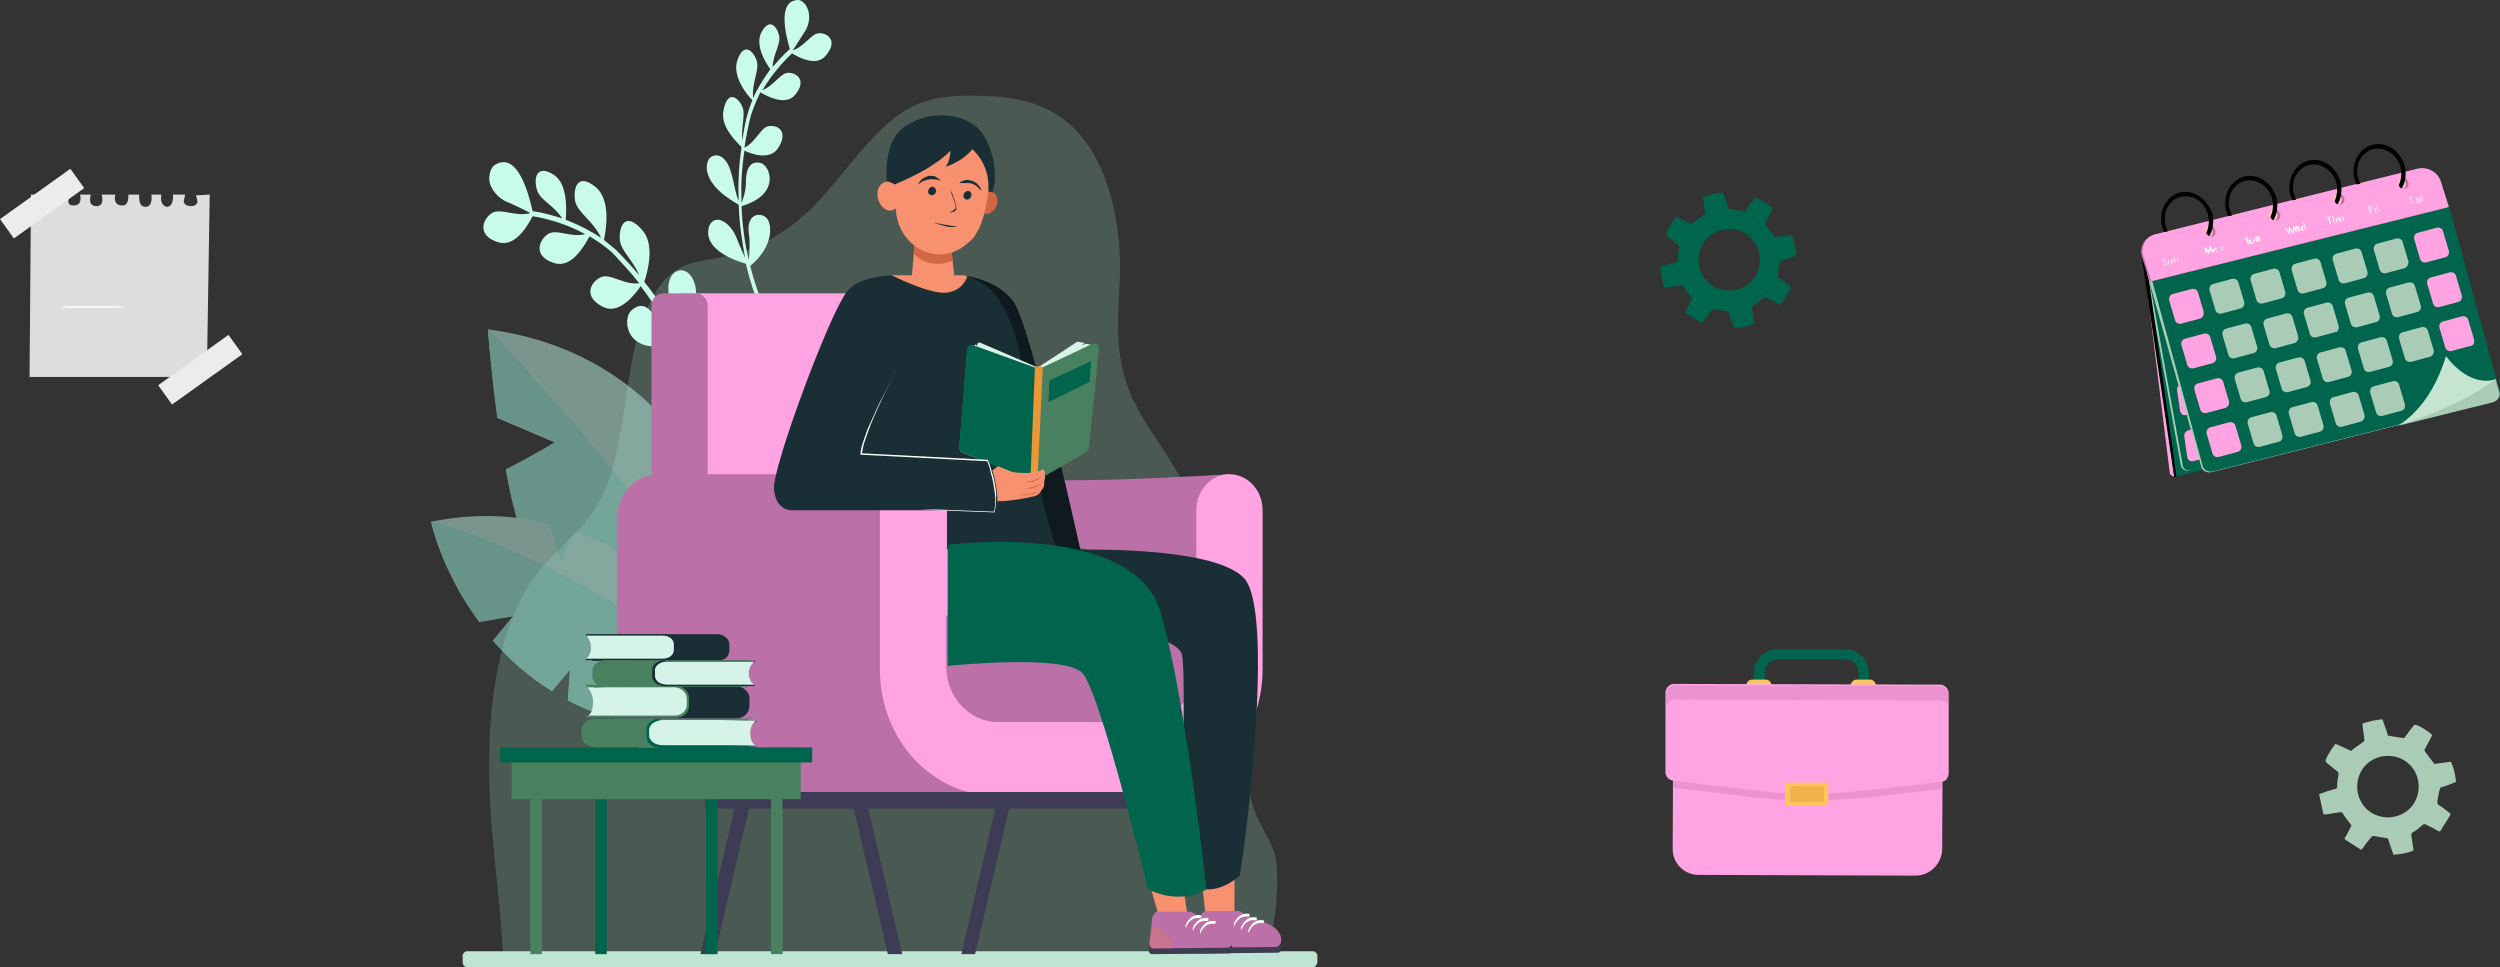 <?xml version="1.0" encoding="utf-8"?>
<!-- Generator: Adobe Illustrator 25.0.0, SVG Export Plug-In . SVG Version: 6.00 Build 0)  -->
<!DOCTYPE svg PUBLIC "-//W3C//DTD SVG 1.1//EN" "http://www.w3.org/Graphics/SVG/1.1/DTD/svg11.dtd">
<svg version="1.1" id="Capa_1" xmlns:x="http://ns.adobe.com/Extensibility/1.0/" xmlns:i="http://ns.adobe.com/AdobeIllustrator/10.0/" xmlns:graph="http://ns.adobe.com/Graphs/1.0/"
	 xmlns="http://www.w3.org/2000/svg" xmlns:xlink="http://www.w3.org/1999/xlink" x="0px" y="0px" viewBox="0 0 346.9 134.2"
	 enable-background="new 0 0 346.9 134.2" xml:space="preserve">
<rect x="0" y="0" width="346.9" height="134.2" fill="#333333" stroke="none"/>
<g>
	<path fill="#1A2E35" d="M342.9,45.7c0,0,0-3.7-1-5.2c-1-1.5-3.2-2.3-3.4-3.4c-0.2-1.1,0.3-4.3-1.2-6.1c0,0,0.1,2-0.2,2.5
		c-0.3,0.5-2.4,2.9-1.4,5c1,2.1,3.6,2.1,4.4,2.6c0.8,0.5,1.6,0.3,1.7,0.7c0.1,0.4,0.7,2,0.8,3.7L342.9,45.7z"/>
	<path fill="#498060" d="M337.1,33.4c-0.3,0.5-2.4,2.9-1.4,5c1,2.1,3.6,2.1,4.4,2.6c0.8,0.5,1.6,0.3,1.7,0.7c0.1,0.4,0.7,2,0.8,3.7
		l0.1,0.1c0-0.7-0.1-1.6-0.2-2.4c-0.2-1.2-0.5-1.6-1.1-2.5c-0.6-0.8-3.4-2.2-4.2-3.1c-0.8-0.9,0.4-3,0.6-3.9
		c0.2-0.9-0.6-2.8-0.6-2.8S337.4,32.9,337.1,33.4z"/>
	<polygon fill="#FFA3E2" points="297.7,38.3 301.1,65.8 301.7,66.2 301.7,54.4 	"/>
	<polygon fill="#00654C" points="297.4,35.5 301.7,66.2 308.7,64.4 299.4,34.4 	"/>
	<path fill="#AACCB7" d="M303.8,65.3l39-9.8c0.7-0.2,1.1-0.9,1-1.6l-5.1-28c-0.1-0.6-0.7-1-1.2-0.8l-39.2,9.8
		c-0.6,0.1-0.9,0.7-0.8,1.4l5.1,28.2C302.7,65.1,303.2,65.4,303.8,65.3z"/>
	<polygon points="299.4,34.5 299.4,34.4 297.1,35.1 301.7,66.2 302,66.1 297.7,35.4 	"/>
	<path fill="#00654C" d="M298.2,38.7l4.7,26c0.2,0.6,0.8,0.6,1.1,0.6l5.1-1.3l-10.2-27.9L298.2,38.7z"/>
	<path fill="#FFA3E2" d="M303.8,44.1l-2.6,0.7c-0.4,0.1-0.7-0.2-0.8-0.6l-0.4-2.8c-0.1-0.4,0.2-0.8,0.6-0.9l2.6-0.7
		c0.4-0.1,0.7,0.2,0.8,0.6l0.4,2.8C304.5,43.6,304.2,44,303.8,44.1z"/>
	<path fill="#FFA3E2" d="M309.5,42.6l-2.6,0.7c-0.4,0.1-0.7-0.2-0.8-0.6l-0.4-2.8c-0.1-0.4,0.2-0.8,0.6-0.9l2.6-0.7
		c0.4-0.1,0.7,0.2,0.8,0.6l0.4,2.8C310.2,42.2,309.9,42.6,309.5,42.6z"/>
	<path fill="#FFA3E2" d="M315.2,41.2l-2.6,0.7c-0.4,0.1-0.7-0.2-0.8-0.6l-0.4-2.8c-0.1-0.4,0.2-0.8,0.6-0.9l2.6-0.7
		c0.4-0.1,0.7,0.2,0.8,0.6l0.4,2.8C315.8,40.7,315.6,41.1,315.2,41.2z"/>
	<path fill="#FFA3E2" d="M320.9,39.8l-2.6,0.7c-0.4,0.1-0.7-0.2-0.8-0.6l-0.4-2.8c-0.1-0.4,0.2-0.8,0.6-0.9l2.6-0.7
		c0.4-0.1,0.7,0.2,0.8,0.6l0.4,2.8C321.5,39.3,321.3,39.7,320.9,39.8z"/>
	<path fill="#FFA3E2" d="M326.6,38.4l-2.6,0.7c-0.4,0.1-0.7-0.2-0.8-0.6l-0.4-2.8c-0.1-0.4,0.2-0.8,0.6-0.9l2.6-0.7
		c0.4-0.1,0.7,0.2,0.8,0.6l0.4,2.8C327.2,37.9,326.9,38.3,326.6,38.4z"/>
	<path fill="#F17458" d="M332.2,37l-2.6,0.7c-0.4,0.1-0.7-0.2-0.8-0.6l-0.4-2.8c-0.1-0.4,0.2-0.8,0.6-0.9l2.6-0.7
		c0.4-0.1,0.7,0.2,0.8,0.6l0.4,2.8C332.9,36.5,332.6,36.9,332.2,37z"/>
	<path fill="#F17458" d="M337.9,35.6l-2.6,0.7c-0.4,0.1-0.7-0.2-0.8-0.6l-0.4-2.8c-0.1-0.4,0.2-0.8,0.6-0.9l2.6-0.7
		c0.4-0.1,0.7,0.2,0.8,0.6l0.4,2.8C338.6,35.1,338.3,35.5,337.9,35.6z"/>
	<path fill="#FFA3E2" d="M304.9,50.5l-2.6,0.7c-0.4,0.1-0.7-0.2-0.8-0.6l-0.4-2.8c-0.1-0.4,0.2-0.8,0.6-0.9l2.6-0.7
		c0.4-0.1,0.7,0.2,0.8,0.6l0.4,2.8C305.5,50,305.2,50.4,304.9,50.5z"/>
	<path fill="#FFA3E2" d="M310.5,49.1l-2.6,0.7c-0.4,0.1-0.7-0.2-0.8-0.6l-0.4-2.8c-0.1-0.4,0.2-0.8,0.6-0.9l2.6-0.7
		c0.4-0.1,0.7,0.2,0.8,0.6l0.4,2.8C311.2,48.6,310.9,49,310.5,49.1z"/>
	<path fill="#FFA3E2" d="M316.2,47.6l-2.6,0.7c-0.4,0.1-0.7-0.2-0.8-0.6l-0.4-2.8c-0.1-0.4,0.2-0.8,0.6-0.9l2.6-0.7
		c0.4-0.1,0.7,0.2,0.8,0.6l0.4,2.8C316.8,47.1,316.6,47.6,316.2,47.6z"/>
	<path fill="#FFA3E2" d="M321.9,46.2l-2.6,0.7c-0.4,0.1-0.7-0.2-0.8-0.6l-0.4-2.8c-0.1-0.4,0.2-0.8,0.6-0.9l2.6-0.7
		c0.4-0.1,0.7,0.2,0.8,0.6l0.4,2.8C322.5,45.7,322.3,46.1,321.9,46.2z"/>
	<path fill="#FFA3E2" d="M327.6,44.8l-2.6,0.7c-0.4,0.1-0.7-0.2-0.8-0.6l-0.4-2.8c-0.1-0.4,0.2-0.8,0.6-0.9l2.6-0.7
		c0.4-0.1,0.7,0.2,0.8,0.6l0.4,2.8C328.2,44.3,328,44.7,327.6,44.8z"/>
	<path fill="#F17458" d="M333.3,43.4l-2.6,0.7c-0.4,0.1-0.7-0.2-0.8-0.6l-0.4-2.8c-0.1-0.4,0.2-0.8,0.6-0.9l2.6-0.7
		c0.4-0.1,0.7,0.2,0.8,0.6l0.4,2.8C333.9,42.9,333.6,43.3,333.3,43.4z"/>
	<path fill="#F17458" d="M338.9,42l-2.6,0.7c-0.4,0.1-0.7-0.2-0.8-0.6l-0.4-2.8c-0.1-0.4,0.2-0.8,0.6-0.9l2.6-0.7
		c0.4-0.1,0.7,0.2,0.8,0.6l0.4,2.8C339.6,41.5,339.3,41.9,338.9,42z"/>
	<path fill="#FFA3E2" d="M305.9,56.9l-2.6,0.7c-0.4,0.1-0.7-0.2-0.8-0.6l-0.4-2.8c-0.1-0.4,0.2-0.8,0.6-0.9l2.6-0.7
		c0.4-0.1,0.7,0.2,0.8,0.6l0.4,2.8C306.5,56.4,306.2,56.8,305.9,56.9z"/>
	<path fill="#FFA3E2" d="M311.5,55.5l-2.6,0.7c-0.4,0.1-0.7-0.2-0.8-0.6l-0.4-2.8c-0.1-0.4,0.2-0.8,0.6-0.9l2.6-0.7
		c0.4-0.1,0.7,0.2,0.8,0.6l0.4,2.8C312.2,55,311.9,55.4,311.5,55.5z"/>
	<path fill="#FFA3E2" d="M317.2,54.1l-2.6,0.7c-0.4,0.1-0.7-0.2-0.8-0.6l-0.4-2.8c-0.1-0.4,0.2-0.8,0.6-0.9l2.6-0.7
		c0.4-0.1,0.7,0.2,0.8,0.6l0.4,2.8C317.9,53.6,317.6,54,317.2,54.1z"/>
	<path fill="#FFA3E2" d="M322.9,52.6l-2.6,0.7c-0.4,0.1-0.7-0.2-0.8-0.6l-0.4-2.8c-0.1-0.4,0.2-0.8,0.6-0.9l2.6-0.7
		c0.4-0.1,0.7,0.2,0.8,0.6l0.4,2.8C323.5,52.1,323.3,52.5,322.9,52.6z"/>
	<path fill="#FFA3E2" d="M328.6,51.2l-2.6,0.7c-0.4,0.1-0.7-0.2-0.8-0.6l-0.4-2.8c-0.1-0.4,0.2-0.8,0.6-0.9l2.6-0.7
		c0.4-0.1,0.7,0.2,0.8,0.6l0.4,2.8C329.2,50.7,329,51.1,328.6,51.2z"/>
	<path fill="#F17458" d="M334.3,49.8l-2.6,0.7c-0.4,0.1-0.7-0.2-0.8-0.6l-0.4-2.8c-0.1-0.4,0.2-0.8,0.6-0.9l2.6-0.7
		c0.4-0.1,0.7,0.2,0.8,0.6l0.4,2.8C334.9,49.3,334.6,49.7,334.3,49.8z"/>
	<path fill="#F17458" d="M339.9,48.4l-2.6,0.7c-0.4,0.1-0.7-0.2-0.8-0.6l-0.4-2.8c-0.1-0.4,0.2-0.8,0.6-0.9l2.6-0.7
		c0.4-0.1,0.7,0.2,0.8,0.6l0.4,2.8C340.6,47.9,340.3,48.3,339.9,48.4z"/>
	<path fill="#FFA3E2" d="M306.9,63.3l-2.6,0.7c-0.4,0.1-0.7-0.2-0.8-0.6l-0.4-2.8c-0.1-0.4,0.2-0.8,0.6-0.9l2.6-0.7
		c0.4-0.1,0.7,0.2,0.8,0.6l0.4,2.8C307.5,62.8,307.2,63.2,306.9,63.3z"/>
	<path fill="#FFA3E2" d="M312.6,61.9l-2.6,0.7c-0.4,0.1-0.7-0.2-0.8-0.6l-0.4-2.8c-0.1-0.4,0.2-0.8,0.6-0.9l2.6-0.7
		c0.4-0.1,0.7,0.2,0.8,0.6l0.4,2.8C313.2,61.4,312.9,61.8,312.6,61.9z"/>
	<path fill="#FFA3E2" d="M318.2,60.5l-2.6,0.7c-0.4,0.1-0.7-0.2-0.8-0.6l-0.4-2.8c-0.1-0.4,0.2-0.8,0.6-0.9l2.6-0.7
		c0.4-0.1,0.7,0.2,0.8,0.6l0.4,2.8C318.9,60,318.6,60.4,318.2,60.5z"/>
	<path fill="#FFA3E2" d="M323.9,59.1l-2.6,0.7c-0.4,0.1-0.7-0.2-0.8-0.6l-0.4-2.8c-0.1-0.4,0.2-0.8,0.6-0.9l2.6-0.7
		c0.4-0.1,0.7,0.2,0.8,0.6l0.4,2.8C324.5,58.6,324.3,59,323.9,59.1z"/>
	<path fill="#FFA3E2" d="M329.6,57.6l-2.6,0.7c-0.4,0.1-0.7-0.2-0.8-0.6l-0.4-2.8c-0.1-0.4,0.2-0.8,0.6-0.9l2.6-0.7
		c0.4-0.1,0.7,0.2,0.8,0.6l0.4,2.8C330.2,57.1,330,57.5,329.6,57.6z"/>
	<path fill="#AACCB7" d="M345.9,55.7l-39,9.8c-0.7,0.2-1.4-0.2-1.5-0.9L298,38.2c-0.2-0.6,0.2-1.1,0.7-1.3l39.2-9.8
		c0.6-0.1,1.1,0.2,1.3,0.8l7.3,26.6C346.7,55,346.4,55.5,345.9,55.7z"/>
	<path fill="#00654C" d="M346.1,55.6l-39,9.8c-0.7,0.2-1.4-0.2-1.5-0.9l-7.2-26.4c-0.2-0.6,0.2-1.1,0.7-1.3l39.2-9.8
		c0.6-0.1,1.1,0.2,1.3,0.8l7.3,26.6C347,54.9,346.7,55.5,346.1,55.6z"/>
	<path fill="#BB70A8" d="M335.3,23.5l-36.4,9.1c-1.3,0.3-2.1,1.7-1.7,3l1.1,3.5l41.3-10.3l-1.1-3.5
		C338.1,23.9,336.7,23.1,335.3,23.5z"/>
	<path fill="#FFA3E2" d="M335.5,23.4l-36.4,9.1c-1.3,0.3-2.1,1.7-1.7,3l1.1,3.5l41.3-10.3l-1.1-3.5
		C338.3,23.9,336.9,23.1,335.5,23.4z"/>
	<path fill="#FFA3E2" d="M305.3,44.2l-2.6,0.7c-0.4,0.1-0.8-0.1-0.9-0.5l-0.8-2.7c-0.1-0.4,0.1-0.8,0.5-0.9l2.6-0.7
		c0.4-0.1,0.8,0.1,0.9,0.5l0.8,2.7C305.8,43.8,305.6,44.1,305.3,44.2z"/>
	<path fill="#AACCB7" d="M310.9,42.8l-2.6,0.7c-0.4,0.1-0.8-0.1-0.9-0.5l-0.8-2.7c-0.1-0.4,0.1-0.8,0.5-0.9l2.6-0.7
		c0.4-0.1,0.8,0.1,0.9,0.5l0.8,2.7C311.5,42.3,311.3,42.7,310.9,42.8z"/>
	<path fill="#AACCB7" d="M316.6,41.4l-2.6,0.7c-0.4,0.1-0.8-0.1-0.9-0.5l-0.8-2.7c-0.1-0.4,0.1-0.8,0.5-0.9l2.6-0.7
		c0.4-0.1,0.8,0.1,0.9,0.5l0.8,2.7C317.2,40.9,317,41.3,316.6,41.4z"/>
	<path fill="#AACCB7" d="M322.3,40l-2.6,0.7c-0.4,0.1-0.8-0.1-0.9-0.5l-0.8-2.7c-0.1-0.4,0.1-0.8,0.5-0.9l2.6-0.7
		c0.4-0.1,0.8,0.1,0.9,0.5l0.8,2.7C322.9,39.5,322.7,39.9,322.3,40z"/>
	<path fill="#AACCB7" d="M328,38.6l-2.6,0.7c-0.4,0.1-0.8-0.1-0.9-0.5l-0.8-2.7c-0.1-0.4,0.1-0.8,0.5-0.9l2.6-0.7
		c0.4-0.1,0.8,0.1,0.9,0.5l0.8,2.7C328.6,38.1,328.4,38.5,328,38.6z"/>
	<path fill="#AACCB7" d="M333.7,37.2l-2.6,0.7c-0.4,0.1-0.8-0.1-0.9-0.5l-0.8-2.7c-0.1-0.4,0.1-0.8,0.5-0.9l2.6-0.7
		c0.4-0.1,0.8,0.1,0.9,0.5l0.8,2.7C334.2,36.7,334,37.1,333.7,37.2z"/>
	<path fill="#FFA3E2" d="M339.3,35.7l-2.6,0.7c-0.4,0.1-0.8-0.1-0.9-0.5l-0.8-2.7c-0.1-0.4,0.1-0.8,0.5-0.9l2.6-0.7
		c0.4-0.1,0.8,0.1,0.9,0.5l0.8,2.7C339.9,35.2,339.7,35.6,339.3,35.7z"/>
	<path fill="#FFA3E2" d="M307,50.4l-2.6,0.7c-0.4,0.1-0.8-0.1-0.9-0.5l-0.8-2.7c-0.1-0.4,0.1-0.8,0.5-0.9l2.6-0.7
		c0.4-0.1,0.8,0.1,0.9,0.5l0.8,2.7C307.6,49.9,307.4,50.3,307,50.4z"/>
	<path fill="#AACCB7" d="M312.7,49l-2.6,0.7c-0.4,0.1-0.8-0.1-0.9-0.5l-0.8-2.7c-0.1-0.4,0.1-0.8,0.5-0.9l2.6-0.7
		c0.4-0.1,0.8,0.1,0.9,0.5l0.8,2.7C313.3,48.5,313.1,48.9,312.7,49z"/>
	<path fill="#AACCB7" d="M318.4,47.6l-2.6,0.7c-0.4,0.1-0.8-0.1-0.9-0.5l-0.8-2.7c-0.1-0.4,0.1-0.8,0.5-0.9l2.6-0.7
		c0.4-0.1,0.8,0.1,0.9,0.5l0.8,2.7C319,47.1,318.7,47.5,318.4,47.6z"/>
	<path fill="#AACCB7" d="M324,46.1l-2.6,0.7c-0.4,0.1-0.8-0.1-0.9-0.5l-0.8-2.7c-0.1-0.4,0.1-0.8,0.5-0.9l2.6-0.7
		c0.4-0.1,0.8,0.1,0.9,0.5l0.8,2.7C324.6,45.7,324.4,46.1,324,46.1z"/>
	<path fill="#AACCB7" d="M329.7,44.7l-2.6,0.7c-0.4,0.1-0.8-0.1-0.9-0.5l-0.8-2.7c-0.1-0.4,0.1-0.8,0.5-0.9l2.6-0.7
		c0.4-0.1,0.8,0.1,0.9,0.5l0.8,2.7C330.3,44.2,330.1,44.6,329.7,44.7z"/>
	<path fill="#AACCB7" d="M335.4,43.3l-2.6,0.7c-0.4,0.1-0.8-0.1-0.9-0.5l-0.8-2.7c-0.1-0.4,0.1-0.8,0.5-0.9l2.6-0.7
		c0.4-0.1,0.8,0.1,0.9,0.5l0.8,2.7C336,42.8,335.8,43.2,335.4,43.3z"/>
	<path fill="#FFA3E2" d="M341.1,41.9l-2.6,0.7c-0.4,0.1-0.8-0.1-0.9-0.5l-0.8-2.7c-0.1-0.4,0.1-0.8,0.5-0.9l2.6-0.7
		c0.4-0.1,0.8,0.1,0.9,0.5l0.8,2.7C341.7,41.4,341.5,41.8,341.1,41.9z"/>
	<path fill="#FFA3E2" d="M308.8,56.6l-2.6,0.7c-0.4,0.1-0.8-0.1-0.9-0.5l-0.8-2.7c-0.1-0.4,0.1-0.8,0.5-0.9l2.6-0.7
		c0.4-0.1,0.8,0.1,0.9,0.5l0.8,2.7C309.4,56.1,309.1,56.5,308.8,56.6z"/>
	<path fill="#AACCB7" d="M314.4,55.1l-2.6,0.7c-0.4,0.1-0.8-0.1-0.9-0.5l-0.8-2.7c-0.1-0.4,0.1-0.8,0.5-0.9l2.6-0.7
		c0.4-0.1,0.8,0.1,0.9,0.5l0.8,2.7C315,54.7,314.8,55,314.4,55.1z"/>
	<path fill="#AACCB7" d="M320.1,53.7l-2.6,0.7c-0.4,0.1-0.8-0.1-0.9-0.5l-0.8-2.7c-0.1-0.4,0.1-0.8,0.5-0.9l2.6-0.7
		c0.4-0.1,0.8,0.1,0.9,0.5l0.8,2.7C320.7,53.2,320.5,53.6,320.1,53.7z"/>
	<path fill="#AACCB7" d="M325.8,52.3l-2.6,0.7c-0.4,0.1-0.8-0.1-0.9-0.5l-0.8-2.7c-0.1-0.4,0.1-0.8,0.5-0.9l2.6-0.7
		c0.4-0.1,0.8,0.1,0.9,0.5l0.8,2.7C326.4,51.8,326.2,52.2,325.8,52.3z"/>
	<path fill="#AACCB7" d="M331.5,50.9l-2.6,0.7c-0.4,0.1-0.8-0.1-0.9-0.5l-0.8-2.7c-0.1-0.4,0.1-0.8,0.5-0.9l2.6-0.7
		c0.4-0.1,0.8,0.1,0.9,0.5L332,50C332.1,50.4,331.9,50.8,331.5,50.9z"/>
	<path fill="#AACCB7" d="M337.2,49.5l-2.6,0.7c-0.4,0.1-0.8-0.1-0.9-0.5l-0.8-2.7c-0.1-0.4,0.1-0.8,0.5-0.9l2.6-0.7
		c0.4-0.1,0.8,0.1,0.9,0.5l0.8,2.7C337.8,49,337.5,49.4,337.2,49.5z"/>
	<path fill="#FFA3E2" d="M342.8,48l-2.6,0.7c-0.4,0.1-0.8-0.1-0.9-0.5l-0.8-2.7c-0.1-0.4,0.1-0.8,0.5-0.9l2.6-0.7
		c0.4-0.1,0.8,0.1,0.9,0.5l0.8,2.7C343.4,47.6,343.2,48,342.8,48z"/>
	<path fill="#FFA3E2" d="M310.5,62.7l-2.6,0.7c-0.4,0.1-0.8-0.1-0.9-0.5l-0.8-2.7c-0.1-0.4,0.1-0.8,0.5-0.9l2.6-0.7
		c0.4-0.1,0.8,0.1,0.9,0.5l0.8,2.7C311.1,62.2,310.9,62.6,310.5,62.7z"/>
	<path fill="#AACCB7" d="M316.2,61.3l-2.6,0.7c-0.4,0.1-0.8-0.1-0.9-0.5l-0.8-2.7c-0.1-0.4,0.1-0.8,0.5-0.9l2.6-0.7
		c0.4-0.1,0.8,0.1,0.9,0.5l0.8,2.7C316.8,60.8,316.6,61.2,316.2,61.3z"/>
	<path fill="#AACCB7" d="M321.9,59.9l-2.6,0.7c-0.4,0.1-0.8-0.1-0.9-0.5l-0.8-2.7c-0.1-0.4,0.1-0.8,0.5-0.9l2.6-0.7
		c0.4-0.1,0.8,0.1,0.9,0.5l0.8,2.7C322.5,59.4,322.3,59.8,321.9,59.9z"/>
	<path fill="#AACCB7" d="M327.6,58.5l-2.6,0.7c-0.4,0.1-0.8-0.1-0.9-0.5l-0.8-2.7c-0.1-0.4,0.1-0.8,0.5-0.9l2.6-0.7
		c0.4-0.1,0.8,0.1,0.9,0.5l0.8,2.7C328.2,58,327.9,58.4,327.6,58.5z"/>
	<path fill="#AACCB7" d="M333.2,57l-2.6,0.7c-0.4,0.1-0.8-0.1-0.9-0.5l-0.8-2.7c-0.1-0.4,0.1-0.8,0.5-0.9l2.6-0.7
		c0.4-0.1,0.8,0.1,0.9,0.5l0.8,2.7C333.8,56.6,333.6,56.9,333.2,57z"/>
	<g>
		<path fill="#FFFFFF" d="M300.3,36.7c0.1,0,0.2,0,0.2,0c0.1,0,0.2-0.1,0.1-0.2c0-0.1-0.1-0.1-0.2-0.1c-0.2,0-0.3-0.1-0.3-0.2
			c0-0.1,0-0.3,0.2-0.3c0.1,0,0.2,0,0.2,0l0,0.1c0,0-0.1,0-0.2,0c-0.1,0-0.2,0.1-0.1,0.2c0,0.1,0.1,0.1,0.2,0.1
			c0.2,0,0.3,0.1,0.3,0.2c0,0.1,0,0.3-0.2,0.3c-0.1,0-0.2,0-0.3,0L300.3,36.7z"/>
		<path fill="#FFFFFF" d="M301.5,36.4c0,0.1,0,0.1,0.1,0.2l-0.1,0L301.5,36.4l-0.1,0.1c0,0.1-0.1,0.1-0.2,0.2c-0.1,0-0.3,0-0.3-0.2
			l-0.1-0.4l0.1,0l0.1,0.4c0,0.1,0.1,0.2,0.2,0.2c0.1,0,0.1-0.1,0.1-0.1c0,0,0,0,0-0.1l-0.1-0.4l0.1,0L301.5,36.4z"/>
		<path fill="#FFFFFF" d="M301.6,36c0-0.1,0-0.1-0.1-0.2l0.1,0L301.6,36L301.6,36c0.1-0.2,0.2-0.2,0.3-0.3c0.1,0,0.3,0,0.3,0.2
			l0.1,0.4l-0.1,0l-0.1-0.4c0-0.1-0.1-0.2-0.2-0.2c-0.1,0-0.1,0.1-0.1,0.2c0,0,0,0,0,0.1l0.1,0.4l-0.1,0L301.6,36z"/>
	</g>
	<g>
		<path fill="#FFFFFF" d="M306.7,34.7C306.7,34.7,306.7,34.7,306.7,34.7c0-0.1-0.1-0.1-0.1-0.1C306.7,34.6,306.7,34.7,306.7,34.7
			C306.7,34.7,306.6,34.7,306.7,34.7l-0.2,0.6l-0.4-0.5c0,0,0,0,0-0.1c0,0,0,0,0-0.1c0,0,0,0,0,0.1c0,0,0,0,0,0.1l0,0.5l-0.1,0
			l-0.1-1.1l0.5,0.5c0,0,0,0,0,0c0,0,0,0,0.1,0.1c0,0,0-0.1,0-0.1c0,0,0,0,0,0l0.1-0.7l0.6,1l-0.2,0L306.7,34.7z"/>
		<path fill="#FFFFFF" d="M307.1,34.8c0,0,0-0.1,0-0.1c0,0,0-0.1,0-0.1c0,0,0.1-0.1,0.1-0.1c0,0,0.1,0,0.1-0.1c0,0,0.1,0,0.1,0
			c0,0,0.1,0,0.1,0c0,0,0.1,0.1,0.1,0.1c0,0,0.1,0.1,0.1,0.1c0,0,0,0.1,0,0.1c0,0,0,0.1,0,0.1c0,0-0.1,0.1-0.1,0.1
			c0,0-0.1,0-0.1,0.1c0,0-0.1,0-0.1,0c0,0-0.1,0-0.1,0c0,0-0.1-0.1-0.1-0.1C307.1,34.9,307.1,34.9,307.1,34.8z M307.7,34.7
			c0-0.1-0.1-0.1-0.1-0.1c-0.1,0-0.1,0-0.2,0c-0.1,0-0.1,0-0.1,0.1c0,0.1,0,0.1,0,0.2c0,0.1,0.1,0.1,0.1,0.1c0.1,0,0.1,0,0.2,0
			c0.1,0,0.1,0,0.1-0.1C307.7,34.8,307.7,34.7,307.7,34.7z"/>
		<path fill="#FFFFFF" d="M308.1,34.9l-0.2-0.6l0.1,0l0,0.1c0-0.1,0-0.1,0.1-0.1c0,0,0.1-0.1,0.1-0.1c0,0,0.1,0,0.1,0
			c0,0,0.1,0,0.1,0c0,0,0,0,0,0.1c0,0,0,0.1,0,0.1l0.1,0.4l-0.1,0l-0.1-0.3c0-0.1-0.1-0.1-0.1-0.2c0,0-0.1,0-0.1,0c0,0-0.1,0-0.1,0
			c0,0,0,0,0,0.1c0,0,0,0,0,0.1c0,0,0,0.1,0,0.1l0.1,0.3L308.1,34.9z"/>
	</g>
	<g>
		<path fill="#FFFFFF" d="M311.8,33.1l0.3,0.8l-0.2,0l-0.3-0.8l-0.3,0.1l0-0.1l0.7-0.2l0,0.1L311.8,33.1z"/>
		<path fill="#FFFFFF" d="M312.3,33.2l0.1,0.4c0,0.1,0,0.1,0.1,0.1c0,0,0.1,0,0.1,0c0.1,0,0.1,0,0.1-0.1c0,0,0-0.1,0-0.1l-0.1-0.4
			l0.1,0l0.1,0.3c0,0.1,0,0.2,0,0.3c0,0.1-0.1,0.1-0.2,0.1c-0.1,0-0.2,0-0.3,0c-0.1,0-0.1-0.1-0.2-0.2l-0.1-0.3L312.3,33.2z"/>
		<path fill="#FFFFFF" d="M313.7,33.2l-0.5,0.1c0,0.1,0.1,0.1,0.1,0.1c0,0,0.1,0,0.1,0c0,0,0.1,0,0.1-0.1c0,0,0-0.1,0.1-0.1l0.1,0
			c0,0.1,0,0.1-0.1,0.2c0,0-0.1,0.1-0.2,0.1c-0.1,0-0.2,0-0.3,0c-0.1,0-0.1-0.1-0.2-0.2c0-0.1,0-0.2,0-0.3c0-0.1,0.1-0.1,0.2-0.2
			c0.1,0,0.2,0,0.3,0C313.6,33,313.6,33.1,313.7,33.2L313.7,33.2z M313.5,33.1C313.5,33.1,313.4,33.1,313.5,33.1
			c-0.1-0.1-0.2-0.1-0.2-0.1c0,0-0.1,0-0.1,0.1c0,0,0,0.1,0,0.1L313.5,33.1z"/>
	</g>
	<g>
		<path fill="#FFFFFF" d="M317,31.6l0.2,0l0.3,0.4c0,0,0,0.1,0.1,0.1c0,0,0,0,0,0.1c0-0.1,0-0.1,0-0.2c0,0,0,0,0,0l0-0.6l0.4,0.5
			c0,0,0,0,0.1,0.1c0,0,0,0,0.1,0.1c0,0,0,0,0-0.1c0,0,0-0.1,0-0.1l0-0.5l0.2,0l-0.1,1.1l-0.4-0.5c0,0,0,0-0.1-0.1c0,0,0,0,0-0.1
			c0,0,0,0.1,0,0.1s0,0,0,0.1l0,0.6L317,31.6z"/>
		<path fill="#FFFFFF" d="M319.2,31.8l-0.5,0.1c0,0.1,0.1,0.1,0.1,0.1c0,0,0.1,0,0.1,0c0,0,0.1,0,0.1-0.1c0,0,0-0.1,0.1-0.1l0.1,0
			c0,0.1,0,0.1-0.1,0.2c0,0-0.1,0.1-0.2,0.1c-0.1,0-0.2,0-0.3,0c-0.1,0-0.1-0.1-0.2-0.2c0-0.1,0-0.2,0-0.3c0-0.1,0.1-0.1,0.2-0.2
			c0.1,0,0.2,0,0.3,0C319.1,31.6,319.2,31.7,319.2,31.8L319.2,31.8z M319,31.8C319,31.7,319,31.7,319,31.8c-0.1-0.1-0.2-0.1-0.2-0.1
			c0,0-0.1,0-0.1,0.1c0,0,0,0.1,0,0.1L319,31.8z"/>
		<path fill="#FFFFFF" d="M319.6,30.9l0.1,0l0.3,1l-0.1,0l0-0.1c0,0,0,0.1-0.1,0.1c0,0-0.1,0-0.1,0.1c-0.1,0-0.2,0-0.2,0
			c-0.1,0-0.1-0.1-0.2-0.2c0-0.1,0-0.2,0-0.3c0-0.1,0.1-0.1,0.2-0.1c0.1,0,0.1,0,0.1,0c0,0,0.1,0,0.1,0.1L319.6,30.9z M319.8,31.6
			c0-0.1-0.1-0.1-0.1-0.1c0,0-0.1,0-0.1,0c-0.1,0-0.1,0-0.1,0.1c0,0,0,0.1,0,0.2c0,0.1,0.1,0.1,0.1,0.1s0.1,0,0.1,0
			c0.1,0,0.1,0,0.1-0.1C319.9,31.8,319.9,31.7,319.8,31.6z"/>
	</g>
	<g>
		<path fill="#FFFFFF" d="M323.2,30.2l0.3,0.8l-0.2,0l-0.3-0.8l-0.3,0.1l0-0.1l0.7-0.2l0,0.1L323.2,30.2z"/>
		<path fill="#FFFFFF" d="M323.9,31l-0.3-1l0.1,0l0.2,0.5c0-0.1,0-0.1,0.1-0.1c0,0,0.1-0.1,0.1-0.1c0,0,0.1,0,0.1,0c0,0,0.1,0,0.1,0
			c0,0,0,0,0,0.1c0,0,0,0.1,0,0.1l0.1,0.4l-0.1,0l-0.1-0.3c0-0.1-0.1-0.1-0.1-0.2c0,0-0.1,0-0.1,0c0,0-0.1,0-0.1,0c0,0,0,0,0,0.1
			c0,0,0,0,0,0.1c0,0,0,0.1,0,0.1l0.1,0.3L323.9,31z"/>
		<path fill="#FFFFFF" d="M324.7,30.1l0.1,0.4c0,0.1,0,0.1,0.1,0.1c0,0,0.1,0,0.1,0c0.1,0,0.1,0,0.1-0.1c0,0,0-0.1,0-0.1L325,30
			l0.1,0l0.1,0.3c0,0.1,0,0.2,0,0.3c0,0.1-0.1,0.1-0.2,0.1c-0.1,0-0.2,0-0.3,0c-0.1,0-0.1-0.1-0.2-0.2l-0.1-0.3L324.7,30.1z"/>
	</g>
	<g>
		<path fill="#FFFFFF" d="M328.9,29.7l-0.3-1l0.6-0.1l0,0.1l-0.4,0.1l0.1,0.2l0.4-0.1l0,0.1l-0.4,0.1l0.1,0.5L328.9,29.7z"/>
		<path fill="#FFFFFF" d="M329.6,29c0,0,0-0.1,0-0.1c0,0,0,0,0.1-0.1c0,0,0,0,0.1,0c0,0,0,0,0.1,0l0,0.1c0,0,0,0,0,0c0,0,0,0-0.1,0
			C329.7,29,329.6,29,329.6,29c0,0.1,0.1,0.2,0.1,0.3l0.1,0.3l-0.1,0l-0.2-0.6l0.1,0L329.6,29z"/>
		<path fill="#FFFFFF" d="M329.8,28.5C329.8,28.5,329.8,28.5,329.8,28.5c0-0.1,0-0.1,0.1-0.1c0,0,0.1,0,0.1,0c0,0,0,0,0,0.1
			c0,0,0,0,0,0.1c0,0,0,0-0.1,0C329.9,28.6,329.9,28.6,329.8,28.5C329.8,28.6,329.8,28.5,329.8,28.5z M330.1,29.4l-0.2-0.6l0.1,0
			l0.2,0.6L330.1,29.4z"/>
	</g>
	<g>
		<path fill="#FFFFFF" d="M334.5,28.1l0.1-0.1c0,0,0.1,0.1,0.1,0.1c0,0,0.1,0,0.1,0c0,0,0.1,0,0.1-0.1c0,0,0-0.1,0-0.1
			c0-0.1-0.1-0.1-0.2-0.1c0,0,0,0,0,0c-0.1,0-0.2-0.1-0.3-0.1c-0.1,0-0.1-0.1-0.1-0.1c0-0.1,0-0.2,0-0.2c0-0.1,0.1-0.1,0.2-0.1
			c0.1,0,0.1,0,0.2,0s0.1,0,0.1,0.1l-0.1,0.1c0,0-0.1,0-0.1-0.1c0,0-0.1,0-0.1,0c0,0-0.1,0-0.1,0.1c0,0,0,0.1,0,0.1
			c0,0.1,0.1,0.1,0.2,0.1c0,0,0,0,0,0c0.1,0,0.2,0,0.2,0.1c0.1,0,0.1,0.1,0.1,0.1c0,0.1,0,0.2,0,0.2s-0.1,0.1-0.2,0.1
			c-0.1,0-0.2,0-0.2,0C334.6,28.2,334.5,28.2,334.5,28.1z"/>
		<path fill="#FFFFFF" d="M336,28l-0.1,0l0-0.1c0,0,0,0.1-0.1,0.1c0,0-0.1,0-0.1,0.1c-0.1,0-0.2,0-0.2,0c-0.1,0-0.1-0.1-0.2-0.2
			c0-0.1,0-0.2,0-0.3c0-0.1,0.1-0.1,0.2-0.1c0.1,0,0.1,0,0.1,0c0,0,0.1,0,0.1,0.1l0-0.1l0.1,0L336,28z M335.7,27.7
			c0-0.1-0.1-0.1-0.1-0.1c0,0-0.1,0-0.1,0c-0.1,0-0.1,0-0.1,0.1c0,0,0,0.1,0,0.2c0,0.1,0.1,0.1,0.1,0.1c0,0,0.1,0,0.1,0
			c0.1,0,0.1,0,0.1-0.1C335.8,27.8,335.8,27.7,335.7,27.7z"/>
		<path fill="#FFFFFF" d="M336.2,27.9l-0.2-0.5l-0.1,0l0-0.1l0.1,0l-0.1-0.2l0.1,0l0.1,0.2l0.1,0l0,0.1l-0.1,0l0.2,0.5L336.2,27.9z"
			/>
	</g>
	<path fill="#FFC3B5" d="M334.2,25.2c0.1,0.4-0.1,0.9-0.5,0.9c-0.4,0.1-0.7-0.2-0.9-0.6c-0.1-0.4,0.1-0.9,0.5-0.9
		C333.7,24.5,334,24.8,334.2,25.2z"/>
	<path fill="#BB70A8" d="M333.3,24.6c-0.1,0-0.1,0-0.2,0.1c0.3,0,0.6,0.3,0.7,0.6c0.1,0.4,0,0.7-0.3,0.9c0.1,0,0.1,0,0.2,0
		c0.4-0.1,0.6-0.5,0.5-0.9C334,24.8,333.7,24.5,333.3,24.6z"/>
	<path d="M329.2,20.1c-1.9,0.5-3,2.6-2.5,4.7c0.1,0.3,0.2,0.6,0.3,0.8l0.5-0.1c-0.1-0.3-0.2-0.5-0.3-0.8c-0.5-1.8,0.5-3.6,2.1-4
		c1.6-0.4,3.3,0.7,3.8,2.5c0.2,0.9,0.1,1.8-0.3,2.6c-0.1,0.1,0,0.3,0.1,0.4c0,0,0,0,0,0c0.1,0.1,0.3,0,0.4-0.1
		c0.5-0.9,0.6-1.9,0.4-3C333.1,20.9,331.1,19.6,329.2,20.1z"/>
	<path fill="#FFA3E2" d="M332.8,25.6c0,0,0.1,0.4,0.5,0.6c0.4,0.1-0.4,0.4-0.4,0.4c0,0-0.5-0.2-0.5-0.4c-0.1-0.2,0-0.4,0-0.5
		c0,0,0.1-0.2,0.1-0.2C332.5,25.5,332.8,25.6,332.8,25.6z"/>
	<path fill="#FFC3B5" d="M325.2,27.4c0.1,0.4-0.1,0.9-0.5,0.9c-0.4,0.1-0.7-0.2-0.9-0.6c-0.1-0.4,0.1-0.9,0.5-0.9
		C324.7,26.7,325.1,27,325.2,27.4z"/>
	<path fill="#BB70A8" d="M324.4,26.8c-0.1,0-0.1,0-0.2,0.1c0.3,0,0.6,0.3,0.7,0.6c0.1,0.4,0,0.7-0.3,0.9c0.1,0,0.1,0,0.2,0
		c0.4-0.1,0.6-0.5,0.5-0.9C325.1,27,324.7,26.7,324.4,26.8z"/>
	<path d="M320.3,22.3c-1.9,0.5-3,2.6-2.5,4.7c0.1,0.3,0.2,0.6,0.3,0.8l0.5-0.1c-0.1-0.3-0.2-0.5-0.3-0.8c-0.5-1.8,0.5-3.6,2.1-4
		c1.6-0.4,3.3,0.7,3.8,2.5c0.2,0.9,0.1,1.8-0.3,2.6c-0.1,0.1,0,0.3,0.1,0.4c0,0,0,0,0,0c0.1,0.1,0.3,0,0.4-0.1
		c0.5-0.9,0.6-1.9,0.4-3C324.2,23.1,322.2,21.8,320.3,22.3z"/>
	<path fill="#FFA3E2" d="M323.9,27.8c0,0,0.1,0.4,0.5,0.6c0.4,0.1-0.4,0.4-0.4,0.4c0,0-0.5-0.2-0.5-0.4s0-0.4,0-0.5
		c0,0,0.1-0.2,0.1-0.2C323.6,27.7,323.9,27.8,323.9,27.8z"/>
	<path fill="#FFC3B5" d="M316.3,29.7c0.1,0.4-0.1,0.9-0.5,0.9c-0.4,0.1-0.7-0.2-0.9-0.6c-0.1-0.4,0.1-0.9,0.5-0.9
		C315.8,29,316.2,29.2,316.3,29.7z"/>
	<path fill="#BB70A8" d="M315.5,29c-0.1,0-0.1,0-0.2,0.1c0.3,0,0.6,0.3,0.7,0.6c0.1,0.4,0,0.7-0.3,0.9c0.1,0,0.1,0,0.2,0
		c0.4-0.1,0.6-0.5,0.5-0.9C316.2,29.2,315.8,29,315.5,29z"/>
	<path d="M311.4,24.5c-1.9,0.5-3,2.6-2.5,4.7c0.1,0.3,0.2,0.6,0.3,0.8l0.5-0.1c-0.1-0.3-0.2-0.5-0.3-0.8c-0.5-1.8,0.5-3.6,2.1-4
		c1.6-0.4,3.3,0.7,3.8,2.5c0.2,0.9,0.1,1.8-0.3,2.6c-0.1,0.1,0,0.3,0.1,0.4c0,0,0,0,0,0c0.1,0.1,0.3,0,0.4-0.1
		c0.5-0.9,0.6-1.9,0.4-3C315.3,25.4,313.3,24,311.4,24.5z"/>
	<path fill="#FFA3E2" d="M315,30c0,0,0.1,0.4,0.5,0.6c0.4,0.1-0.4,0.4-0.4,0.4c0,0-0.5-0.2-0.5-0.4c-0.1-0.2,0-0.4,0-0.5
		c0,0,0.1-0.2,0.1-0.2C314.7,29.9,315,30,315,30z"/>
	<path fill="#FFC3B5" d="M307.4,31.9c0.1,0.4-0.1,0.9-0.5,0.9c-0.4,0.1-0.7-0.2-0.9-0.6c-0.1-0.4,0.1-0.9,0.5-0.9
		S307.3,31.5,307.4,31.9z"/>
	<path fill="#BB70A8" d="M306.5,31.3c-0.1,0-0.1,0-0.2,0.1c0.3,0,0.6,0.3,0.7,0.6c0.1,0.4,0,0.7-0.3,0.9c0.1,0,0.1,0,0.2,0
		c0.4-0.1,0.6-0.5,0.5-0.9C307.3,31.5,306.9,31.2,306.5,31.3z"/>
	<path d="M302.5,26.7c-1.9,0.5-3,2.6-2.5,4.7c0.1,0.3,0.2,0.6,0.3,0.8l0.5-0.1c-0.1-0.3-0.2-0.5-0.3-0.8c-0.5-1.8,0.5-3.6,2.1-4
		c1.6-0.4,3.3,0.7,3.8,2.5c0.2,0.9,0.1,1.8-0.3,2.6c-0.1,0.1,0,0.3,0.1,0.4c0,0,0,0,0,0c0.1,0.1,0.3,0,0.4-0.1
		c0.5-0.9,0.6-1.9,0.4-3C306.3,27.6,304.4,26.3,302.5,26.7z"/>
	<path fill="#FFA3E2" d="M306.1,32.2c0,0,0.1,0.4,0.5,0.6c0.4,0.1-0.4,0.4-0.4,0.4c0,0-0.5-0.2-0.5-0.4c-0.1-0.2,0-0.4,0-0.5
		c0,0,0.1-0.2,0.1-0.2C305.8,32.1,306.1,32.2,306.1,32.2z"/>
	<path fill="#AACCB7" d="M346.8,54.4l-0.5-1.8l-1.9,0.9c0,0-5.7,2.2-5.7,2.2c0,0-5.3,3.1-5.3,3.1l-0.7,0.3l13.3-3.3
		C346.7,55.5,347,54.9,346.8,54.4z"/>
	<path fill="#C6E5D0" d="M332.8,59c0,0,4.4-2.2,6.6-9.6c0,0,3.1,4.5,7,3.2C346.3,52.6,341.5,56.4,332.8,59z"/>
</g>
<g>
	<g>
		<path opacity="0.2" fill="#AEF1D4" d="M69.8,132.7h105.8c1.3-4,1.9-8.5,1.5-13.2c-0.3-3.4-4.7-6.8-3.7-13.1
			c2-11.9,0.2-20-5.7-32.7c-6.8-14.5-11.1-15.3-12.4-25.2c-0.4-3.4,0-6.7,0.1-10c0.2-6.6-1.2-14.2-4.9-19c-4-5.3-9.5-6.1-14.4-6.2
			c-3-0.1-6.1,0-8.9,1.2c-5.9,2.6-9.9,9.9-14.9,14.7c-3.5,3.3-7.5,5.5-11.7,6.4c-2.4,0.5-5,0.6-7.1,2.1c-3.6,2.6-5.3,8.8-6.2,14.7
			c-1,6-1.6,12.4-4,17c-2.4,4.5-6.2,6.7-9,10.5c-4.4,5.9-6.3,15.2-6.4,24.6C67.6,114,69.4,123.4,69.8,132.7z"/>
		<path fill="#C9FBEC" d="M68.5,23c3.4-2.4,5,4.5,5.4,6.3c1.5,0.2,2.8,0.6,4.1,1c-1.2-1.9-3.1-2.5-3.5-4c-0.5-1.6,0-3.6,2.4-2
			c1.9,1.3,1.7,4.8,1.6,6.2c2.1,0.8,3.7,1.7,4.9,2.5c-1.1-2.4-3.2-3.4-3.6-5.1c-0.3-1.9,0.4-4,2.9-1.9c2.1,1.8,1.4,5.9,1.1,7.3
			c1,0.8,1.6,1.3,1.7,1.4c1.2,1.2,2.2,2.3,3.2,3.5c-0.9-2.2-2.6-3.4-2.7-5c-0.1-1.9,0.8-3.9,3.1-1.3c1.8,2,0.8,5.7,0.3,7.2
			c2,2.5,3.6,5.1,4.8,7.6c-0.2-2.2-1.8-5.3-1.4-7.4c0.3-1.4,1-1.7,1.6-1.8c0.5,0,1,0.2,1.4,0.7c2.1,2.7-0.5,7.5-1.4,8.9
			c1.5,3.1,2.6,6,3.3,8.5c-0.1-1.2-0.2-2.9-0.4-3.8c-0.2-1.4,0.2-3.4,1.1-4.3c0,0,0.1-0.1,0.1-0.1c0.7-0.6,1.6-0.4,2.2,0.4
			c2.3,3-1.8,7.7-2.8,8.7c0,0,0,0,0,0.1c1.7,6.3,1.7,10.8,1.7,11l-0.6,0c0,0,0-4.3-1.5-10.3c-5.3-0.6-6.9-4.3-6.2-5.7
			c0.7-1.5,2.7-2,3.7,0.7c0.6,1.6,1.5,3,2.2,4c-0.7-2.5-1.8-5.5-3.4-8.7c-6.8,2.1-7.6-3.2-6.2-4.5c1.4-1.3,2.5-0.6,3.7,1.5
			c0.8,1.3,1.7,2.2,2.3,2.6c-1.2-2.4-2.8-5-4.7-7.5c-0.8,1.2-3,4-5.2,2.9c-2.8-1.4-1.8-3.4-0.4-4.1c1.3-0.7,3.2,1.1,5.4,0.8
			c-1.1-1.4-2.3-2.7-3.6-4.1c0,0-1.2-1.2-3.3-2.4c-0.7,1.3-2.5,4.5-4.9,3.7c-2.9-0.9-2.2-3.1-0.9-4c1.2-0.8,3.1,0.5,5.2,0
			c-1.8-1-4.3-2-7.3-2.5c-0.7,1.4-2.5,4.4-4.8,3.6c-2.9-0.9-2.2-3.1-0.9-4c1.2-0.8,3.2,0.5,5.3,0l0-0.1c-0.8-0.4-2.4-1.2-3.2-1.5
			c-1-0.4-2.3-1.7-2.4-3C67.8,23.7,68.5,23,68.5,23z"/>
		<path fill="#C9FBEC" d="M110.9,0c-3.3-0.1-1.7,5.4-1.3,6.8c-0.9,0.8-1.7,1.7-2.4,2.5c0.1-1.9,1.2-3.2,0.9-4.4
			c-0.3-1.3-1.4-2.5-2.5-0.3c-0.8,1.7,0.6,4.1,1.3,5c-1.1,1.5-1.9,2.9-2.4,4c-0.2-2.2,0.9-3.8,0.5-5.2c-0.5-1.4-1.8-2.6-2.7,0
			c-0.7,2.2,1.3,4.7,2.1,5.5c-0.4,1-0.6,1.7-0.6,1.7c-0.4,1.3-0.6,2.6-0.8,3.9c-0.2-1.9,0.5-3.6,0-4.7c-0.6-1.4-2.1-2.3-2.6,0.5
			c-0.5,2.2,1.7,4.3,2.5,5.1c-0.4,2.7-0.5,5.2-0.4,7.5c-0.7-1.6-0.8-4.5-1.9-5.7c-0.7-0.8-1.4-0.7-1.8-0.5c-0.4,0.2-0.6,0.6-0.7,1.1
			c-0.4,2.8,3.3,5,4.4,5.6c0.1,2.8,0.5,5.3,0.9,7.4c-0.4-0.8-0.9-2.1-1.2-2.8c-0.4-1.1-1.4-2.3-2.4-2.5c0,0-0.1,0-0.1,0
			c-0.7-0.1-1.3,0.5-1.4,1.3c-0.5,3.1,4.2,4.5,5.2,4.8c0,0,0,0,0,0c1.2,5.2,3,8.3,3.1,8.4l0.4-0.3c0,0-1.7-3-2.9-7.8
			c3.4-2.8,3.1-6.1,2.1-6.8c-1-0.7-2.6-0.2-2.3,2.2c0.2,1.3,0.1,2.8,0,3.8c-0.5-2.1-0.9-4.6-1-7.5c5.5-1.6,4-5.7,2.6-6
			c-1.4-0.3-2,0.8-2,2.7c0,1.3-0.4,2.3-0.6,2.9c-0.1-2.3,0-4.7,0.4-7.3c1,0.5,3.6,1.4,4.7-0.4c1.4-2.2,0-3.2-1.3-3
			c-1.1,0.1-1.8,2.2-3.4,3c0.2-1.4,0.5-2.9,0.9-4.5c0,0,0.4-1.3,1.3-3.2c1,0.6,3.5,1.9,4.8,0.4c1.7-2,0.3-3.1-0.9-3.1
			c-1.1,0-2,1.8-3.6,2.4c0.9-1.5,2.2-3.3,4.1-5.1c1,0.6,3.4,1.9,4.7,0.3c1.7-2,0.3-3.1-0.9-3.1c-1.1,0-2,1.8-3.7,2.4l0,0
			c0.4-0.6,1.2-1.9,1.6-2.5c0.6-0.8,0.9-2.2,0.5-3.2C111.7,0.2,110.9,0,110.9,0z"/>
		<g opacity="0.5">
			<path fill="#C0F8EA" d="M77,61.4l-8-3.4c-0.9-6.7-1.3-12.3-1.3-12.3C77.6,47,85,51.1,90.5,56.4l0.3,10.8l3.2-6.9
				c12.7,15.8,12.4,38.2,12.4,38.2S79.5,83.8,74.6,78.4c-1.9-2.1-3.4-7.5-4.4-13.2C73.1,63.8,77,61.4,77,61.4z"/>
			<path fill="#9CF3DE" d="M67.7,45.6c0,0,30.3,31.1,38.7,52.8c0,0-26.9-14.7-31.8-20.1c-1.9-2.1-3.4-7.5-4.4-13.2
				c2.9-1.4,6.9-3.8,6.9-3.8l-8-3.4C68.1,51.3,67.7,45.6,67.7,45.6z"/>
			<path fill="#C0F8EA" d="M59.8,72.4c5.9-1.2,11.4-1,16.4,0.3c0.7,2.4,1.7,5.3,1.7,5.3l1.7-4.3c18.5,6.5,29,25.9,29,25.9
				c-13,2.9-22.6,1.3-29.8-2.4c0.1-1.7,0.3-4.3,0.3-4.3l-2.5,3c-3.3-2-6-4.5-8.2-7c1.3-1.6,2.8-3.4,2.8-3.4l-4.7,0.8
				C61.3,79.4,59.8,72.4,59.8,72.4z"/>
			<path fill="#9CF3DE" d="M78.8,97.2c0.1-1.7,0.3-4.3,0.3-4.3l-2.5,3c-3.3-2-6-4.5-8.2-7c1.3-1.6,2.8-3.4,2.8-3.4l-4.7,0.8
				c-5.1-7-6.5-13.9-6.5-13.9c22.1,6,48.7,27.1,48.7,27.1C95.6,102.5,85.9,100.9,78.8,97.2z"/>
		</g>
		<path fill="#BEE5D2" d="M182.2,134.2H64.8c-0.3,0-0.6-0.3-0.6-0.6v-1c0-0.3,0.3-0.6,0.6-0.6h117.4c0.3,0,0.6,0.3,0.6,0.6v1
			C182.7,133.9,182.5,134.2,182.2,134.2z"/>
		<g>
			<rect x="127.8" y="81.9" fill="#BB70A8" width="43.7" height="19.6"/>
			<path fill="#FFA3E2" d="M94.3,40.7c0.5,0,43.8,0,43.8,0v44.7h-28L95,69L94.3,40.7z"/>
			<path fill="#BB70A8" d="M170.7,65.8c0,0-30,1.9-30,0c0-1.9,0,8.5,0,8.5s14.7,2.9,16.3,2.9c1.7,0,9.3,4.4,10.4,4.8
				c1,0.4,3.2-9.5,3.3-9.6C170.8,72.2,170.7,65.8,170.7,65.8z"/>
			<path fill="#BB70A8" d="M96.5,74.4h-4.4c-1,0-1.7-0.8-1.7-1.7V42.4c0-1,0.8-1.7,1.7-1.7h4.4c1,0,1.7,0.8,1.7,1.7v30.2
				C98.2,73.6,97.5,74.4,96.5,74.4z"/>
			<path fill="#BB70A8" d="M126.8,65.8H91.4c-3.2,0-5.8,2.8-5.8,6.3v22.1c0,8.8,6.6,16,14.7,16l36.5,0.2c0,0-2.5-0.7-2.9-1.5
				c-1.7-3.3-6.1-11.7-6.1-12C127.7,96.5,126.8,65.8,126.8,65.8z"/>
			<path fill="#FFA3E2" d="M166,70.8v21.6c0,4.3-3.2,7.8-7.2,7.8h-20.3c-4,0-7.2-3.5-7.2-7.8V70.8c0-2.8-2.1-5-4.6-5l0,0
				c-2.6,0-4.6,2.3-4.6,5v22.1c0,9.7,7.2,17.5,16.1,17.5h20.9c8.9,0,16.1-7.9,16.1-17.5V70.8c0-2.8-2.1-5-4.6-5l0,0
				C168.1,65.8,166,68,166,70.8z"/>
			<polygon fill="#F8916F" points="166.6,120.7 167.3,127.2 171.3,127.5 171.3,121.5 			"/>
			<g>
				<path fill="#3E3B55" d="M177.3,132.2l-10.8,0.1c-0.2,0-0.4-0.2-0.4-0.5l0-0.3c0-0.3,0.2-0.5,0.4-0.5l10.8-0.1
					c0.2,0,0.4,0.2,0.4,0.5l0,0.3C177.8,132,177.6,132.2,177.3,132.2z"/>
				<path fill="#BB70A8" d="M166.6,127.2l-0.4,3.5c-0.1,0.4,0.2,0.8,0.5,0.8l10.3-0.1c0.3,0,0.5-0.2,0.7-0.5
					c0.1-0.3,0.2-0.9-0.3-1.6c-0.9-1.4-3.9-1.7-5.4-2.9l-4.8,0C166.9,126.6,166.7,126.8,166.6,127.2z"/>
				<g>
					<path fill="#FFFFFF" d="M171.3,128.5L171.3,128.5c-0.1,0-0.1-0.2-0.1-0.3c0.2-0.5,0.8-1.6,2.1-1.4c0.1,0,0.1,0.1,0.1,0.2l0,0
						c0,0.1-0.1,0.2-0.2,0.2c-1.2-0.2-1.7,0.8-1.9,1.2C171.4,128.6,171.3,128.6,171.3,128.5z"/>
				</g>
				<g>
					<path fill="#FFFFFF" d="M172.3,129L172.3,129c-0.1,0-0.1-0.2-0.1-0.3c0.2-0.5,0.8-1.6,2.1-1.4c0.1,0,0.1,0.1,0.1,0.2l0,0
						c0,0.1-0.1,0.2-0.2,0.2c-1.2-0.2-1.7,0.8-1.9,1.2C172.5,129,172.4,129,172.3,129z"/>
				</g>
				<g>
					<path fill="#FFFFFF" d="M173.3,129.4L173.3,129.4c-0.1,0-0.1-0.2-0.1-0.3c0.2-0.5,0.8-1.6,2.1-1.4c0.1,0,0.1,0.1,0.1,0.2l0,0
						c0,0.1-0.1,0.2-0.2,0.2c-1.2-0.2-1.7,0.8-1.9,1.2C173.4,129.4,173.4,129.4,173.3,129.4z"/>
				</g>
				<path opacity="0.3" fill="#E67B50" d="M169.5,131.5c-0.8-2.8-2.2-3.1-3-3l-0.3,2.2c-0.1,0.4,0.2,0.8,0.5,0.8L169.5,131.5z"/>
			</g>
			<polygon fill="#F8916F" points="159,120.9 160.8,127.1 164.8,127.1 164.1,122.6 			"/>
			<path fill="#1A2E35" d="M123.2,26.6c0,0-1.2-6.6,2.3-9c3.5-2.3,7.2-1.9,9.6-0.3c2.4,1.6,3.7,6.8,2.5,9.7l-8.1-3.1L123.2,26.6z"/>
			<g>
				<path fill="#3E3B55" d="M170.6,132.3l-10.8,0.1c-0.2,0-0.4-0.2-0.4-0.5l0-0.3c0-0.3,0.2-0.5,0.4-0.5l10.8-0.1
					c0.2,0,0.4,0.2,0.4,0.5l0,0.3C171.1,132.1,170.9,132.3,170.6,132.3z"/>
				<path fill="#BB70A8" d="M159.9,127.3l-0.4,3.5c-0.1,0.4,0.2,0.8,0.5,0.8l10.3-0.1c0.3,0,0.5-0.2,0.7-0.5
					c0.1-0.3,0.2-0.9-0.3-1.6c-0.9-1.4-3.9-1.7-5.4-2.9l-4.8,0C160.2,126.7,160,127,159.9,127.3z"/>
				<g>
					<path fill="#FFFFFF" d="M164.6,128.7L164.6,128.7c-0.1,0-0.1-0.2-0.1-0.3c0.2-0.5,0.8-1.6,2.1-1.4c0.1,0,0.1,0.1,0.1,0.2l0,0
						c0,0.1-0.1,0.2-0.2,0.2c-1.2-0.2-1.7,0.8-1.9,1.2C164.7,128.7,164.6,128.7,164.6,128.7z"/>
				</g>
				<g>
					<path fill="#FFFFFF" d="M165.6,129.1L165.6,129.1c-0.1,0-0.1-0.2-0.1-0.3c0.2-0.5,0.8-1.6,2.1-1.4c0.1,0,0.1,0.1,0.1,0.2l0,0
						c0,0.1-0.1,0.2-0.2,0.2c-1.2-0.2-1.7,0.8-1.9,1.2C165.8,129.1,165.7,129.1,165.6,129.1z"/>
				</g>
				<g>
					<path fill="#FFFFFF" d="M166.6,129.5L166.6,129.5c-0.1,0-0.1-0.2-0.1-0.3c0.2-0.5,0.8-1.6,2.1-1.4c0.1,0,0.1,0.1,0.1,0.2l0,0
						c0,0.1-0.1,0.2-0.2,0.2c-1.2-0.2-1.7,0.8-1.9,1.2C166.7,129.5,166.7,129.6,166.6,129.5z"/>
				</g>
				<path opacity="0.3" fill="#E67B50" d="M162.8,131.6c-0.8-2.8-2.2-3.1-3-3l-0.3,2.2c-0.1,0.4,0.2,0.8,0.5,0.8L162.8,131.6z"/>
			</g>
			<polygon fill="#F8916F" points="127,32.6 126.4,40 132.6,39.7 131.8,33.1 			"/>
			<path fill="#D46743" d="M132.2,36.2l-0.3-3.1l-4.9-0.5l-0.2,2.6C127.7,36.2,129.5,37.2,132.2,36.2z"/>
			<path fill="#D46743" d="M136,27.6c-0.4,0.8-0.2,1.7,0.4,2c0.6,0.3,1.4-0.1,1.8-0.9c0.4-0.8,0.2-1.7-0.4-2
				C137.1,26.4,136.3,26.8,136,27.6z"/>
			<path fill="#F8916F" d="M135.4,32.5c0.2-0.3,0.4-0.7,0.6-1.1c0.4-1,0.7-2.2,0.9-3.2c0-0.2,0.1-0.4,0.1-0.6
				c0.2-0.8,0.2-1.7,0.1-2.7c-0.4-3-2.7-5.4-5.6-5.9c-3.9-0.6-7.3,2.5-7.5,6.5c-0.4-0.3-0.9-0.4-1.3-0.2c-0.8,0.3-1.2,1.4-0.8,2.5
				c0.4,1.1,1.3,1.7,2.1,1.3c0.1,0,0.2-0.1,0.3-0.2c0.1,3.4,2.6,6.2,5.8,6.4c1.5,0.1,3-0.5,4.1-1.5c0.1-0.1,0.2-0.1,0.2-0.2
				C134.9,33.3,135.2,32.9,135.4,32.5z"/>
			<path fill="#1A2E35" d="M129.9,26.5c0,0.3-0.3,0.6-0.6,0.6c-0.3,0-0.6-0.3-0.5-0.6c0-0.3,0.3-0.6,0.6-0.6
				C129.6,25.9,129.9,26.2,129.9,26.5z"/>
			<path fill="#1A2E35" d="M134.8,27.1c0,0.3-0.3,0.6-0.6,0.6c-0.3,0-0.6-0.3-0.5-0.6c0-0.3,0.3-0.6,0.6-0.6
				C134.6,26.5,134.8,26.7,134.8,27.1z"/>
			<path fill="#1A2E35" d="M130.6,25.1c-0.3-0.1-0.6-0.2-0.8-0.2c-0.3,0-0.5-0.1-0.8,0c-0.3,0-0.5,0.1-0.8,0.2
				c-0.1,0-0.2,0.1-0.4,0.2c-0.1,0.1-0.2,0.2-0.4,0.2c0.1-0.1,0.2-0.3,0.3-0.4c0.1-0.1,0.2-0.2,0.3-0.3c0.3-0.2,0.6-0.3,0.9-0.4
				c0.3,0,0.7,0,0.9,0.1C130.1,24.7,130.4,24.9,130.6,25.1z"/>
			<path fill="#3E3B55" d="M166.1,112.2H98.3c-0.3,0-0.5-0.2-0.5-0.5v-1.3c0-0.3,0.2-0.5,0.5-0.5h67.8c0.3,0,0.5,0.2,0.5,0.5v1.3
				C166.5,112,166.3,112.2,166.1,112.2z"/>
			<path fill="#1A2E35" d="M133.1,25.4c0.2-0.2,0.5-0.3,0.8-0.4c0.3-0.1,0.6,0,1,0.1c0.3,0.1,0.6,0.3,0.8,0.5
				c0.1,0.1,0.2,0.3,0.3,0.4c0.1,0.1,0.1,0.3,0.2,0.5c-0.1-0.1-0.2-0.2-0.3-0.3c-0.1-0.1-0.2-0.2-0.3-0.3c-0.2-0.2-0.5-0.3-0.7-0.4
				c-0.2-0.1-0.5-0.1-0.8-0.1C133.7,25.4,133.4,25.4,133.1,25.4z"/>
			<path fill="#1A2E35" d="M124.1,25.6c-0.4-0.4-0.7-0.3-0.7-0.3l0.2-2.1l0.7-1.3c0,0,2.6-3.3,2.7-3.4c0.1-0.1,2-1.1,2.1-1.2
				c0.1-0.1,2.7,0.5,2.7,0.5s4.6-0.8,3.8,1.7c-0.9,2.5-4.3,3.7-4.4,3.6c0.6-0.5,0.7-2.2,0.7-2.2C129.4,23.5,124.8,25.3,124.1,25.6z"
				/>
			<path fill="#1A2E35" d="M131.9,26.4c0.2,0.3,0.3,0.6,0.4,0.9c0.1,0.3,0.2,0.6,0.3,1c0,0.2,0.1,0.3,0.1,0.5c0,0,0,0.1,0,0.1
				c0,0,0,0.1,0,0.1c0,0,0,0.1,0,0.1c0,0,0,0,0,0l0,0c0,0,0,0,0,0c0,0-0.1,0.1-0.1,0.1c-0.1,0.1-0.3,0.2-0.4,0.2
				c-0.2,0.1-0.3,0.1-0.5,0.1c0.3-0.1,0.6-0.3,0.8-0.5c0,0,0.1,0,0.1-0.1l0,0l0,0c0,0,0,0,0,0c0,0,0-0.1,0-0.2
				c0-0.2-0.1-0.3-0.1-0.5c-0.1-0.3-0.2-0.6-0.3-0.9C132.1,27.1,132,26.8,131.9,26.4z"/>
			<path fill="#0E1A1E" d="M133.2,38.2c0,0,4.8,0.2,7.4,3.6c2.5,3.3,9.7,36.2,9.7,36.2l-8.1-0.9c0,0-10.5-15.6-10.5-16
				C131.7,60.6,133.2,38.2,133.2,38.2z"/>
			<path fill="#F8916F" d="M123.7,38.2c0,0,9.2,0,9.4,0c0.1,0,0.9-0.1,1.1,0.2c0.3,0.3,0.7,1.9-0.6,2.7c-1.3,0.8,1.4,0.8-2,1.5
				c-3.5,0.7-2.4,1.6-5.1,0.4c-2.6-1.2-3-0.7-3.1-1.7C123.3,40.3,123.7,38.2,123.7,38.2z"/>
			<path fill="#1A2E35" d="M142.1,53.1c-0.5-5.3-1.8-8.8-3.3-11.2c-1.1-1.8-2.7-3-4.6-3.5c0,0-0.5,1.9-2.8,2.2
				c-2.4,0.3-7.6-2.4-7.7-2.4l0,0c-2.7,0.2-5,0.7-6.2,2.3c-2.4,3-10.3,24.3-10.1,27.3c0.2,3,2.3,3,2.3,3l21.7,0v5.4l15.8,1.2
				C146.7,77.1,143.6,68,142.1,53.1z"/>
			<g>
				<path fill="#D6F3E8" d="M143.8,51.1c0.1,0,5.7-3.7,5.7-3.7l1,0.2l-0.4,0.3l0.6-0.2l1,0.2c0,0-3.4,4.3-3.4,4.4
					c-0.1,0.1-1.5,0.7-1.6,0.8C146.7,53.2,143.8,51.1,143.8,51.1z"/>
				<path fill="#D6F3E8" d="M134.9,48.1l0.5-0.3l0.2,0.2v-0.3l0.3-0.2l8.1,3.5c0,0-2.6,1.8-2.7,1.7c-0.1-0.1-4.7-1-4.8-1.1
					C136.5,51.3,134.9,48.1,134.9,48.1z"/>
				<path fill="#498060" d="M135,47.9l9.2,3.3l7.4-3.5c0.5-0.2,0.9,0.2,0.9,0.7l-1.4,13.8c0,0.2-0.2,0.4-0.3,0.5l-7.1,4.1l-6.5-2.6
					L137,64l-0.8-0.1l-2.7-1.1c-0.2-0.1-0.4-0.4-0.4-0.6l1.1-13.5C134.2,48.1,134.6,47.8,135,47.9z"/>
				<path fill="#00654C" d="M135,47.9c-0.4-0.1-0.8,0.2-0.8,0.6l-1.1,13.5c0,0.3,0.1,0.6,0.4,0.7l2.7,1.1L137,64l0.2,0.3l4.4,1.8
					c1-0.2,2-0.4,2-0.4l0.7-14.4L135,47.9z"/>
				<polygon fill="#00654C" points="145.6,52.8 151.4,50.1 151.2,53 145.5,55.8 				"/>
			</g>
			<path fill="#1A2E35" d="M148.7,76.3c0,0,19.5-0.7,23.9,3.9c4.4,4.6,0.1,38.2-0.6,41.3c0,0-2.7,2.7-5.9,1.7
				c-3.2-1.1-2-16.1-2-16.1s0.4-14.3-0.1-16.3c-0.5-2-7.3-3.5-7.3-3.5s-10.5-7.9-9.8-7.9C147.5,79.4,148.7,76.3,148.7,76.3z"/>
			<path fill="#00654C" d="M131.4,75.6c0,0,26.1-3.4,29.7,9.5c3.6,12.8,6.3,38.3,6.3,38.3s-3.4,2.3-8.1,0c0,0-6.6-27.3-9.1-30
				c-2.5-2.7-18.7-1-18.7-1V75.6z"/>
			<path fill="#FFFFFF" d="M138.1,67.5c-0.1-0.6-0.2-1.2-0.4-1.8c-0.2-0.6-0.3-1.2-0.6-1.8l0-0.1l-0.1,0l-17.4-0.9
				c0.1-0.6,0.2-1.1,0.4-1.7c0.2-0.6,0.4-1.1,0.6-1.7c0.4-1.1,0.9-2.2,1.4-3.3c1-2.2,2.1-4.3,3.2-6.4l0,0c-1.1,2.1-2.2,4.2-3.3,6.4
				c-0.5,1.1-1,2.2-1.5,3.3c-0.2,0.6-0.4,1.1-0.6,1.7c-0.2,0.6-0.4,1.2-0.4,1.8l0,0.1l0.1,0L137,64c0.2,0.5,0.4,1.1,0.5,1.7
				c0.2,0.6,0.3,1.2,0.4,1.8c0.1,0.6,0.2,1.2,0.2,1.8c0,0.6,0,1.2-0.2,1.7l-5.2-0.2l-2.6-0.1l-2.6,0l0,0l2.6,0.1l2.6,0.1l5.2,0.2
				l0.1,0l0-0.1c0.2-0.6,0.2-1.2,0.2-1.9C138.3,68.7,138.2,68.1,138.1,67.5z"/>
			<path fill="#EB9736" d="M143.6,51L143,66.1l1-0.2l0.7-15C144.7,51,144.2,50.6,143.6,51z"/>
			<g>
				<path fill="#F8916F" d="M144.4,65.3c-1.3,0.6-3.9,0.2-3.9,0.2l-2-0.8c-0.3,0.2-0.6,0.4-0.8,0.6c0,0.1,0.1,0.2,0.1,0.3
					c0.2,0.6,0.3,1.2,0.4,1.8c0.1,0.6,0.2,1.2,0.2,1.9c0,0.1,0,0.2,0,0.3l0.3-0.1c0.3,0.1,0.9,0,1.8-0.1c1-0.1,2.5-0.4,3.2-0.6
					c0.5-0.2,0.7-0.5,0.8-0.8c0.4-0.3,0.4-0.7,0.4-1.1c0,0,0,0,0-0.1c0.2-0.6,0.1-0.8,0-0.9c0.1-0.1,0.1-0.2,0.1-0.2
					C145,64.8,144.4,65.3,144.4,65.3z"/>
				<path fill="#D46743" d="M144.7,66.9c-0.2,0.2-0.4,0.3-0.6,0.5c-0.2,0.1-0.4,0.2-0.7,0.3c-0.2,0.1-0.5,0.1-0.7,0.1
					c-0.1,0-0.2,0-0.4,0c-0.1,0-0.2,0-0.4,0c0.2,0,0.5,0,0.7-0.1c0.2,0,0.5-0.1,0.7-0.1c0.2-0.1,0.4-0.2,0.7-0.3
					C144.3,67.2,144.5,67,144.7,66.9z"/>
				<path fill="#D46743" d="M144.3,68c-0.2,0.2-0.4,0.3-0.6,0.4c-0.2,0.1-0.5,0.2-0.7,0.2c-0.2,0-0.5,0.1-0.7,0.1
					c-0.1,0-0.2,0-0.4,0c-0.1,0-0.2,0-0.4-0.1c0.2,0,0.5,0,0.7,0c0.2,0,0.5,0,0.7-0.1c0.2,0,0.5-0.1,0.7-0.2
					C143.9,68.3,144.1,68.2,144.3,68z"/>
				<path fill="#D46743" d="M144.7,66c-0.2,0.2-0.4,0.3-0.6,0.5c-0.2,0.1-0.4,0.2-0.7,0.3c-0.2,0.1-0.5,0.1-0.7,0.1
					c-0.1,0-0.2,0-0.4,0c-0.1,0-0.2,0-0.4,0c0.2,0,0.5,0,0.7-0.1c0.2,0,0.5-0.1,0.7-0.1c0.2-0.1,0.4-0.2,0.7-0.3
					C144.3,66.3,144.5,66.1,144.7,66z"/>
			</g>
			<path fill="#1A2E35" d="M129.6,30.9c0.5,0.1,1.1,0.2,1.6,0.3c0.5,0.1,1.1,0.2,1.6,0.2c-0.5,0.2-1.1,0.1-1.6,0
				C130.6,31.2,130.1,31.1,129.6,30.9z"/>
			<g>
				<polygon fill="#3E3B55" points="99.2,132.4 97.2,132.4 102.1,111.4 104,111.9 				"/>
			</g>
			<g>
				<g>
					<g>
						<polygon fill="#3E3B55" points="135.3,132.4 133.4,132.4 138.3,111.4 140.1,111.9 						"/>
					</g>
				</g>
			</g>
			<g>
				<polygon fill="#3E3B55" points="123.2,132.4 125.2,132.4 120.3,111.4 118.4,111.9 				"/>
			</g>
		</g>
		<rect x="73.6" y="107.1" fill="#498060" width="1.6" height="25.3"/>
		<rect x="82.6" y="107.1" fill="#00654C" width="1.6" height="25.3"/>
		
			<rect x="106.9" y="107.1" transform="matrix(-1 -1.224647e-16 1.224647e-16 -1 215.485 239.495)" fill="#498060" width="1.6" height="25.3"/>
		
			<rect x="97.9" y="107.1" transform="matrix(-1 -1.224647e-16 1.224647e-16 -1 197.471 239.495)" fill="#00654C" width="1.6" height="25.3"/>
		<rect x="71" y="105.4" fill="#498060" width="40.1" height="5.5"/>
		<rect x="69.4" y="103.7" fill="#00654C" width="43.3" height="2.1"/>
		<g>
			<g>
				<path fill="#1A2E35" d="M82.2,88.1h-0.7C81.7,88,81.8,88,82,88h17.5c0.9,0,1.7,0.6,1.7,1.4v0.9c0,0.8-0.7,1.4-1.7,1.4l-17.3,0
					L82.2,88.1z"/>
				<path fill="#1A2E35" d="M92.2,88c0.9,0,1.6,0.6,1.6,1.3v1c0,0.7-0.7,1.3-1.6,1.3H81.3v-0.2h0l2.8-0.2l0.6-1.8c0,0-1.1-1-1.2-1
					c-0.1,0-2.2-0.1-2.2-0.1l0,0V88H92.2z"/>
				<path fill="#D6F3E8" d="M82,89.8c0-1.1-0.7-1.6-0.7-1.6H92c0.8,0,1.5,0.5,1.5,1.2v0.8c0,0.7-0.7,1.2-1.5,1.2H81.3
					C81.3,91.4,82,91.1,82,89.8z"/>
				<path fill="#D6F3E8" d="M93.4,89.4v0.8c0,0.1,0,0.2,0,0.3c-0.4-0.7-1-1.4-2.4-1.6c-3.1-0.5-9.7-0.6-9.7-0.6H92
					C92.8,88.2,93.4,88.8,93.4,89.4z"/>
			</g>
			<g>
				<path fill="#1A2E35" d="M82.5,95.3h-0.8c0.1-0.1,0.3-0.1,0.5-0.1h19.9c1,0,1.9,0.8,1.9,1.7V98c0,0.9-0.8,1.7-1.9,1.7l-19.6,0
					L82.5,95.3z"/>
				<path fill="#498060" d="M93.8,95.2c1,0,1.8,0.7,1.8,1.6v1.2c0,0.9-0.8,1.6-1.8,1.6H81.4v-0.3h0.1l3.1-0.3l0.6-2.3
					c0,0-1.2-1.3-1.3-1.3c-0.1,0-2.5-0.1-2.5-0.1l-0.1,0v-0.3H93.8z"/>
				<path fill="#D6F3E8" d="M82.3,97.4c0-1.3-0.8-2-0.8-2h12.1c0.9,0,1.7,0.7,1.7,1.5v0.9c0,0.8-0.7,1.5-1.7,1.5H81.5
					C81.5,99.4,82.3,99.1,82.3,97.4z"/>
				<path fill="#D6F3E8" d="M95.2,97v0.9c0,0.1,0,0.2,0,0.4c-0.4-0.9-1.2-1.8-2.7-2.1c-3.5-0.7-11-0.8-11-0.8h12.1
					C94.5,95.5,95.2,96.1,95.2,97z"/>
			</g>
			<g>
				<path fill="#498060" d="M103.6,91.7h0.8c-0.1-0.1-0.3-0.1-0.5-0.1H84.1c-1,0-1.9,0.6-1.9,1.4v0.9c0,0.8,0.8,1.4,1.9,1.4l19.6,0
					L103.6,91.7z"/>
				<path fill="#1A2E35" d="M92.3,91.6c-1,0-1.8,0.6-1.8,1.3v1c0,0.7,0.8,1.3,1.8,1.3h12.4V95h-0.1l-3.1-0.2l-0.6-1.8
					c0,0,1.2-1,1.3-1c0.1,0,2.5-0.1,2.5-0.1l0.1,0v-0.2H92.3z"/>
				<path fill="#D6F3E8" d="M103.9,93.4c0-1.1,0.8-1.6,0.8-1.6H92.6c-0.9,0-1.7,0.5-1.7,1.2v0.8c0,0.7,0.7,1.2,1.7,1.2h12.1
					C104.7,95,103.9,94.7,103.9,93.4z"/>
				<path fill="#D6F3E8" d="M90.9,93v0.8c0,0.1,0,0.2,0,0.3c0.4-0.7,1.2-1.4,2.7-1.6c3.5-0.5,11-0.6,11-0.6H92.6
					C91.7,91.8,90.9,92.4,90.9,93z"/>
				<path opacity="0.5" fill="#498060" d="M85.8,93.8V93c0-0.8,0.8-1.4,1.9-1.4h-1.9c-1,0-1.9,0.6-1.9,1.4v0.9
					c0,0.8,0.8,1.4,1.9,1.4l1.9,0C86.7,95.2,85.8,94.6,85.8,93.8z"/>
			</g>
			<path fill="#498060" d="M103.8,99.8h0.9c-0.1-0.1-0.3-0.1-0.5-0.1H82.7c-1.1,0-2,0.7-2,1.5v1c0,0.8,0.9,1.5,2,1.5l21.2,0
				L103.8,99.8z"/>
			<path fill="#00654C" d="M91.6,99.7c-1.1,0-1.9,0.7-1.9,1.5v1.1c0,0.8,0.9,1.5,1.9,1.5H105v-0.2h-0.1l-3.4-0.2l-0.7-2
				c0,0,1.3-1.1,1.4-1.1c0.1,0,2.7-0.1,2.7-0.1l0.1,0v-0.2H91.6z"/>
			<path fill="#D6F3E8" d="M104.1,101.7c0-1.2,0.8-1.7,0.8-1.7h-13c-1,0-1.8,0.6-1.8,1.3v0.8c0,0.7,0.8,1.3,1.8,1.3h13
				C104.9,103.5,104.1,103.2,104.1,101.7z"/>
			<path fill="#D6F3E8" d="M90.1,101.3v0.8c0,0.1,0,0.2,0.1,0.3c0.4-0.8,1.3-1.6,2.9-1.8c3.7-0.6,11.9-0.7,11.9-0.7h-13
				C90.9,100,90.1,100.5,90.1,101.3z"/>
		</g>
	</g>
</g>
<path fill="#AACCB7" d="M325.4,116.5l2.2,1.4c0.1,0,0.2-0.1,0.4-0.4c0.3-0.5,0.7-0.9,1.1-1.4c0.1-0.1,0.2-0.1,0.3-0.1
	c0.6,0.1,1.1,0.2,1.7,0.3c0.2,0,0.3,0.1,0.3,0.2c0.2,0.7,0.5,1.4,0.7,2.1c0.7,0,2.3-0.3,2.8-0.6c-0.1-0.7-0.2-1.4-0.3-2.1
	c0-0.2,0-0.3,0.2-0.4c0.5-0.3,0.9-0.6,1.3-1c0.2-0.1,0.3-0.2,0.5-0.1c0.6,0.3,1.2,0.6,1.7,0.9c0.2,0.1,0.3,0.1,0.4-0.1
	c0.4-0.7,0.9-1.4,1.3-2.1c0.1-0.2,0-0.2-0.1-0.3c-0.5-0.4-1-0.8-1.5-1.1c-0.2-0.1-0.2-0.3-0.2-0.5c0.1-0.6,0.2-1.2,0.4-1.9
	c0.7-0.2,1.5-0.5,2.2-0.8c-0.1-1-0.3-1.9-0.7-2.8c-0.8,0.1-1.6,0.2-2.3,0.3c-0.5-0.6-0.9-1.2-1.3-1.7c-0.1-0.2-0.1-0.3,0-0.4
	c0.3-0.6,0.6-1.1,0.9-1.7c0.1-0.1,0.1-0.2,0-0.3c-0.6-0.5-1.3-1-2.1-1.3c-0.2-0.1-0.3,0-0.4,0.1c-0.4,0.5-0.8,1-1.2,1.6
	c-0.1,0.1-0.2,0.2-0.3,0.1c-0.6-0.1-1.2-0.2-1.9-0.3c-0.2,0-0.2-0.1-0.2-0.2c-0.2-0.7-0.5-1.4-0.7-2.1c-1,0.1-1.9,0.3-2.8,0.6
	c0.1,0.8,0.2,1.6,0.3,2.4c-0.6,0.5-1.3,0.9-1.9,1.4c-0.5-0.3-1.1-0.5-1.7-0.8c-0.5-0.2-0.4-0.3-0.7,0.2c0,0-0.1,0.1-0.1,0.1
	c-0.3,0.4-0.5,0.8-0.8,1.3c0,0.1-0.1,0.2-0.1,0.3c-0.2,0.2-0.1,0.4,0.1,0.6c0.5,0.4,1,0.8,1.5,1.2c0.1,0.1,0.1,0.2,0.1,0.3
	c-0.1,0.6-0.2,1.1-0.2,1.7c0,0.3-0.1,0.4-0.4,0.4c-0.7,0.2-1.3,0.4-2.1,0.7c0.2,0.9,0.4,1.9,0.6,2.8c0.2,0,0.3,0,0.4,0
	c0.6-0.1,1.3-0.2,1.9-0.3c0.2,0,0.3,0,0.4,0.2c0.3,0.5,0.7,1,1.1,1.5c0.1,0.1,0.1,0.2,0,0.3c-0.2,0.5-0.5,0.9-0.7,1.4
	C325.3,116.2,325.3,116.3,325.4,116.5z M329.1,112.8c-2-1.2-2.6-3.9-1.4-5.9l0,0c1.2-2,3.9-2.6,5.9-1.4h0c2,1.2,2.6,3.9,1.4,5.9l0,0
	C333.8,113.4,331.1,114,329.1,112.8L329.1,112.8z"/>
<path fill="#00654D" d="M233.9,43.4l2.2,1.4c0.1,0,0.2-0.1,0.4-0.4c0.3-0.5,0.7-0.9,1.1-1.4c0.1-0.1,0.2-0.1,0.3-0.1
	c0.6,0.1,1.1,0.2,1.7,0.3c0.2,0,0.3,0.1,0.3,0.2c0.2,0.7,0.5,1.4,0.7,2.1c0.7,0,2.3-0.3,2.8-0.6c-0.1-0.7-0.2-1.4-0.3-2.1
	c0-0.2,0-0.3,0.2-0.4c0.5-0.3,0.9-0.6,1.3-1c0.2-0.1,0.3-0.2,0.5-0.1c0.6,0.3,1.2,0.6,1.7,0.9c0.2,0.1,0.3,0.1,0.4-0.1
	c0.4-0.7,0.9-1.4,1.3-2.1c0.1-0.2,0-0.2-0.1-0.3c-0.5-0.4-1-0.8-1.5-1.1c-0.2-0.1-0.2-0.3-0.2-0.5c0.1-0.6,0.2-1.2,0.4-1.9
	c0.7-0.2,1.5-0.5,2.2-0.8c-0.1-1-0.3-1.9-0.7-2.8c-0.8,0.1-1.6,0.2-2.3,0.3c-0.5-0.6-0.9-1.2-1.3-1.7c-0.1-0.2-0.1-0.3,0-0.4
	c0.3-0.6,0.6-1.1,0.9-1.7c0.1-0.1,0.1-0.2,0-0.3c-0.6-0.5-1.3-1-2.1-1.3c-0.2-0.1-0.3,0-0.4,0.1c-0.4,0.5-0.8,1-1.2,1.6
	c-0.1,0.1-0.2,0.2-0.3,0.1c-0.6-0.1-1.2-0.2-1.9-0.3c-0.2,0-0.2-0.1-0.2-0.2c-0.2-0.7-0.5-1.4-0.7-2.1c-1,0.1-1.9,0.3-2.8,0.6
	c0.1,0.8,0.2,1.6,0.3,2.4c-0.6,0.5-1.3,0.9-1.9,1.4c-0.5-0.3-1.1-0.5-1.7-0.8c-0.5-0.2-0.4-0.3-0.7,0.2c0,0-0.1,0.1-0.1,0.1
	c-0.3,0.4-0.5,0.8-0.8,1.3c0,0.1-0.1,0.2-0.1,0.3c-0.2,0.2-0.1,0.4,0.1,0.6c0.5,0.4,1,0.8,1.5,1.2c0.1,0.1,0.1,0.2,0.1,0.3
	c-0.1,0.6-0.2,1.1-0.2,1.7c0,0.3-0.1,0.4-0.4,0.4c-0.7,0.2-1.3,0.4-2.1,0.7c0.2,0.9,0.4,1.9,0.6,2.8c0.2,0,0.3,0,0.4,0
	c0.6-0.1,1.3-0.2,1.9-0.3c0.2,0,0.3,0,0.4,0.2c0.3,0.5,0.7,1,1.1,1.5c0.1,0.1,0.1,0.2,0,0.3c-0.2,0.5-0.5,0.9-0.7,1.4
	C233.9,43.1,233.8,43.2,233.9,43.4z M237.7,39.7c-2-1.2-2.6-3.9-1.4-5.9l0,0c1.2-2,3.9-2.6,5.9-1.4h0c2,1.2,2.6,3.9,1.4,5.9l0,0
	C242.3,40.3,239.7,40.9,237.7,39.7L237.7,39.7z"/>
<g>
	<g>
		<path fill="#00654C" d="M259.3,96.8l-15.9-0.1l0-3.4c0-1.8,1.5-3.3,3.3-3.2l9.4,0c1.8,0,3.3,1.5,3.2,3.3L259.3,96.8z M244.8,95.3
			l13.1,0l0-2c0-1-0.8-1.8-1.8-1.8l-9.4,0c-1,0-1.8,0.8-1.8,1.8L244.8,95.3z"/>
	</g>
	<path fill="#FEC55E" d="M245,94.3l-1.9,0c-0.4,0-0.8,0.4-0.8,0.8l0,0.2c0,0.4,0.4,0.8,0.8,0.8l1.9,0c0.4,0,0.8-0.4,0.8-0.8l0-0.2
		C245.8,94.6,245.4,94.3,245,94.3z"/>
	<path fill="#FEC55E" d="M259.5,94.3l-1.9,0c-0.4,0-0.8,0.4-0.8,0.8l0,0.2c0,0.4,0.4,0.8,0.8,0.8l1.9,0c0.4,0,0.8-0.4,0.8-0.8l0-0.2
		C260.3,94.7,259.9,94.3,259.5,94.3z"/>
	<path fill="#FFA3E2" d="M265.8,121.5l-30.1-0.1c-2,0-3.6-1.6-3.6-3.6l0.1-22.5l37.4,0.1l-0.1,22.5
		C269.4,119.9,267.8,121.5,265.8,121.5z"/>
	<path opacity="0.3" fill="#BB70A8" d="M269.4,109.5l0-13.3c-0.1,0-0.2,0-0.2,0L232.3,96c-0.1,0-0.2,0-0.2,0l0,13.3c0,0,0.1,0,0.1,0
		l10.7,1.3c5.3,0.6,10.6,0.6,15.8,0.1l10.7-1.2C269.4,109.5,269.4,109.5,269.4,109.5z"/>
	<path fill="#FFA3E2" d="M269.3,108.5l-10.7,1.2c-5.3,0.6-10.6,0.6-15.8-0.1l-10.7-1.3c-0.6-0.1-1-0.6-1-1.2l0-11
		c0-0.6,0.5-1.2,1.2-1.2l36.9,0.1c0.6,0,1.2,0.5,1.2,1.2l0,11C270.4,108,269.9,108.5,269.3,108.5z"/>
	<g>
		<path fill="#FEC55E" d="M253.5,111.8l-5.6,0c-0.1,0-0.2-0.1-0.2-0.2l0-2.8c0-0.1,0.1-0.2,0.2-0.2l5.6,0c0.1,0,0.2,0.1,0.2,0.2
			l0,2.8C253.7,111.7,253.6,111.8,253.5,111.8z"/>
		
			<rect x="248.4" y="109.1" transform="matrix(1 3.718133e-03 -3.718133e-03 1 0.411 -0.931)" fill="#F2B24A" width="4.7" height="2.2"/>
	</g>
	<path opacity="0.3" fill="#BB70A8" d="M269.3,95.2l-36.9-0.1c-0.6,0-1.2,0.5-1.2,1.2l0,2c0-0.6,0.5-1.2,1.2-1.2l36.9,0.1
		c0.6,0,1.2,0.5,1.2,1.2l0-2C270.4,95.7,269.9,95.2,269.3,95.2z"/>
</g>
<g>
	<path fill="#DDDDDD" d="M4.3,27L4.1,52.3h24.6L29.1,27l-1.9,0.1l0.2,0.8c0,0.5-0.4,0.7-0.9,0.7c0,0,0,0,0,0c-0.5,0-1-0.2-1-0.7
		l0.2-0.9h-1.7c0,0,0.2,1.7-0.9,1.7c0,0-1-0.2-0.7-1.7h-1.4c0,0,0.3,1.7-0.8,1.7c-0.9,0-0.9-1-0.9-1.7h-1.5c0,0,0.2,1.7-1,1.5
		C15.6,28.4,16,27,16,27h-1.9c0,0,0.5,1.6-0.7,1.6s-0.9-1.2-0.8-1.6h-1.5c0,0,0.5,1.6-1,1.5C9,28.5,9.7,27,9.7,27H7.6
		c0,0,0.5,1.6-0.6,1.6c-0.8,0-1.1-1-0.6-1.6H4.3z"/>
	
		<rect x="-0.2" y="26.6" transform="matrix(0.813 -0.582 0.582 0.813 -15.315 8.662)" fill="#ECECEC" width="12" height="3.3"/>
	
		<rect x="21.8" y="49.7" transform="matrix(0.813 -0.582 0.582 0.813 -24.698 25.733)" fill="#ECECEC" width="12" height="3.3"/>
	<g>
		<path fill="#FFFFFF" d="M26.5,33.7c0,0-0.1,0-0.2,0c-0.1,0-0.3,0-0.6,0c-0.5,0-1.2,0-2,0c-1.7,0-4.1,0-6.7,0c-2.6,0-5,0-6.7,0
			c-0.8,0-1.5,0-2,0c-0.2,0-0.4,0-0.6,0c-0.1,0-0.2,0-0.2,0c0,0,0.1,0,0.2,0c0.1,0,0.3,0,0.6,0c0.5,0,1.2,0,2,0c1.7,0,4.1,0,6.7,0
			c2.6,0,5,0,6.7,0c0.8,0,1.5,0,2,0c0.2,0,0.4,0,0.6,0C26.5,33.7,26.5,33.7,26.5,33.7z"/>
	</g>
	<g>
		<path fill="#FFFFFF" d="M26.1,38.2c0,0-0.1,0-0.2,0c-0.1,0-0.3,0-0.5,0c-0.5,0-1.1,0-1.9,0c-1.6,0-3.9,0-6.4,0c-2.5,0-4.7,0-6.4,0
			c-0.8,0-1.4,0-1.9,0c-0.2,0-0.4,0-0.5,0c-0.1,0-0.2,0-0.2,0c0,0,0.1,0,0.2,0c0.1,0,0.3,0,0.5,0c0.5,0,1.1,0,1.9,0
			c1.6,0,3.9,0,6.4,0c2.5,0,4.7,0,6.4,0c0.8,0,1.4,0,1.9,0c0.2,0,0.4,0,0.5,0C26,38.2,26.1,38.2,26.1,38.2z"/>
	</g>
	<g>
		<path fill="#FFFFFF" d="M17.5,42.6c0,0-0.5,0.1-1.3,0.1c-0.8,0-1.9,0-3.2,0c-1.2,0-2.4,0-3.2,0c-0.8,0-1.3,0-1.3-0.1
			c0,0,0.5-0.1,1.3-0.1c0.8,0,1.9,0,3.2,0c1.2,0,2.4,0,3.2,0C17,42.6,17.5,42.6,17.5,42.6z"/>
	</g>
</g>
</svg>
